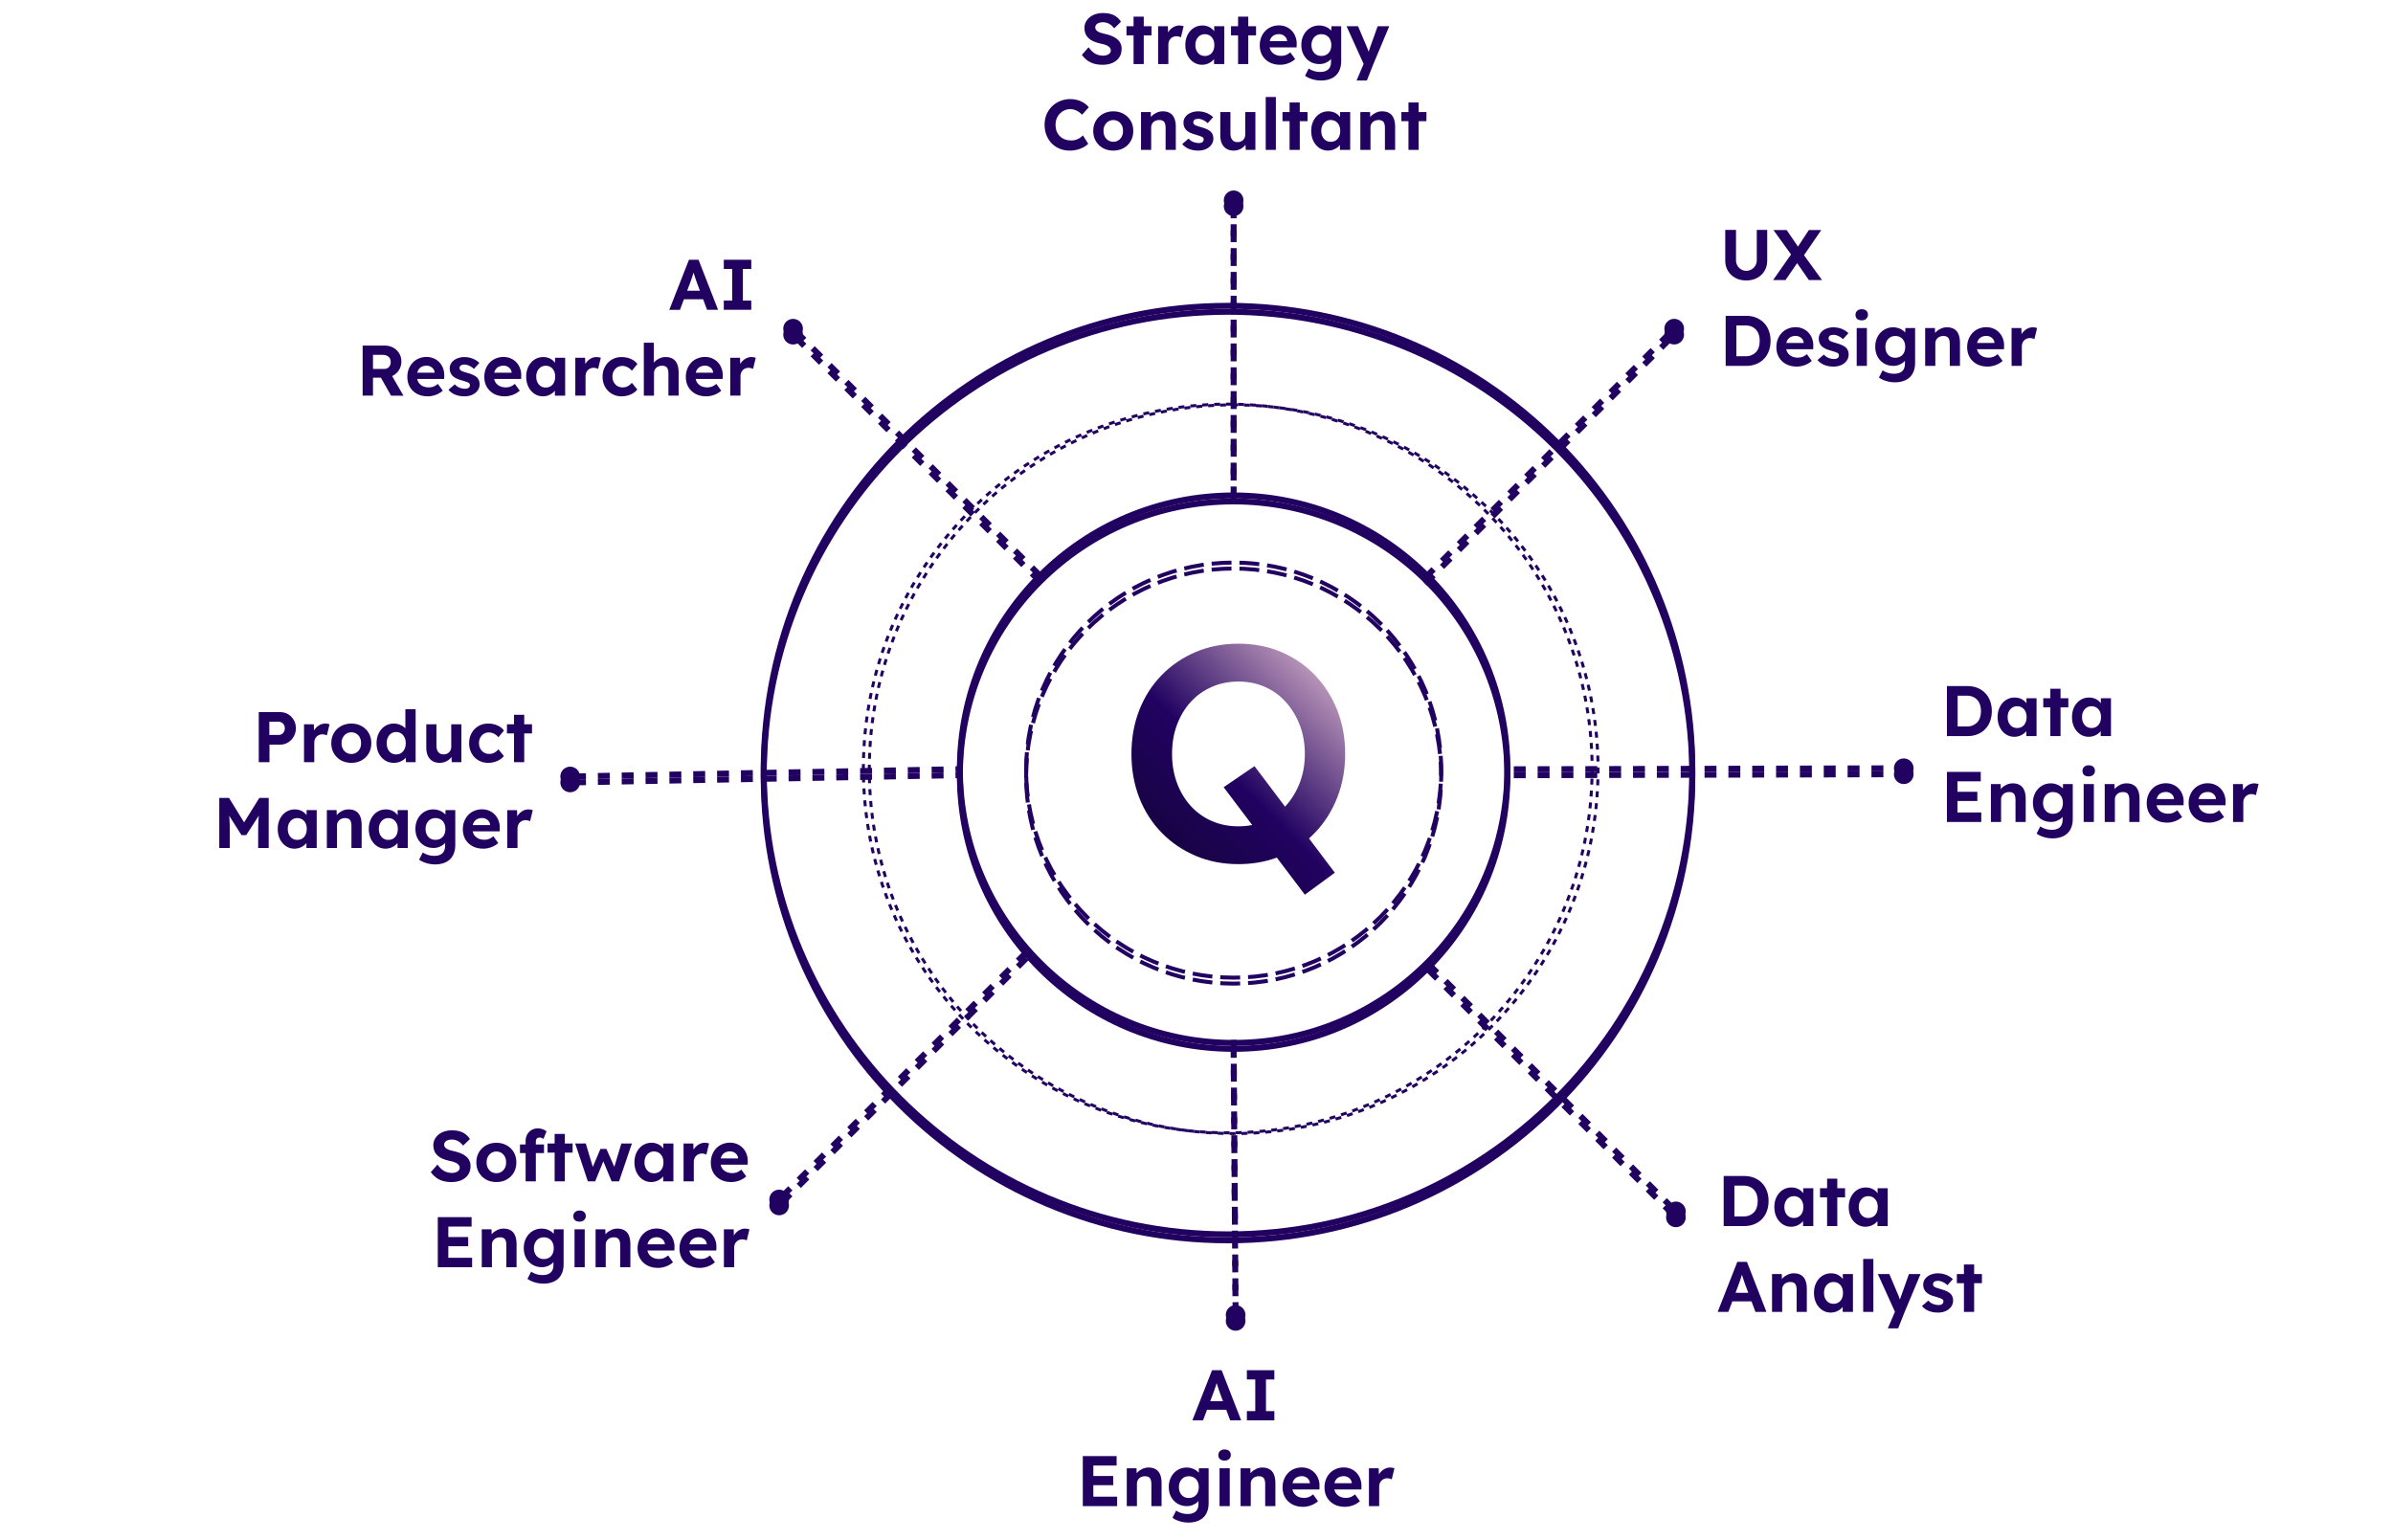 <svg version="1.1" viewBox="0.0 0.0 802.874 516.793" fill="none" stroke="none" stroke-linecap="square" stroke-miterlimit="10" xmlns:xlink="http://www.w3.org/1999/xlink" xmlns="http://www.w3.org/2000/svg"><clipPath id="p.0"><path d="m0 0l802.874 0l0 516.793l-802.874 0l0 -516.793z" clip-rule="nonzero"/></clipPath><g clip-path="url(#p.0)"><path fill="#000000" fill-opacity="0.0" d="m0 0l802.874 0l0 516.793l-802.874 0z" fill-rule="evenodd"/><g filter="url(#shadowFilter-p.1)"><use xlink:href="#p.1" transform="matrix(1.0 0.0 0.0 1.0 0.0 2.0)"/></g><defs><filter id="shadowFilter-p.1" filterUnits="userSpaceOnUse"><feGaussianBlur in="SourceAlpha" stdDeviation="2.0" result="blur"/><feComponentTransfer in="blur" color-interpolation-filters="sRGB"><feFuncR type="linear" slope="0" intercept="1.0"/><feFuncG type="linear" slope="0" intercept="1.0"/><feFuncB type="linear" slope="0" intercept="1.0"/><feFuncA type="linear" slope="0.5" intercept="0"/></feComponentTransfer></filter></defs><g id="p.1"><path fill="#000000" fill-opacity="0.0" d="m256.233 258.394l0 0c0 -86.035 69.745 -155.78 155.78 -155.78l0 0c41.315 0 80.938 16.412 110.153 45.627c29.214 29.214 45.627 68.837 45.627 110.153l0 0c0 86.035 -69.745 155.78 -155.78 155.78l0 0c-86.035 0 -155.78 -69.745 -155.78 -155.78z" fill-rule="evenodd"/><path stroke="#210261" stroke-width="2.0" stroke-miterlimit="800.0" stroke-linecap="butt" d="m256.233 258.394l0 0c0 -86.035 69.745 -155.78 155.78 -155.78l0 0c41.315 0 80.938 16.412 110.153 45.627c29.214 29.214 45.627 68.837 45.627 110.153l0 0c0 86.035 -69.745 155.78 -155.78 155.78l0 0c-86.035 0 -155.78 -69.745 -155.78 -155.78z" fill-rule="evenodd"/></g><g filter="url(#shadowFilter-p.2)"><use xlink:href="#p.2" transform="matrix(1.0 0.0 0.0 1.0 -1.985 -0.244)"/></g><defs><filter id="shadowFilter-p.2" filterUnits="userSpaceOnUse"><feGaussianBlur in="SourceAlpha" stdDeviation="22.5" result="blur"/><feComponentTransfer in="blur" color-interpolation-filters="sRGB"><feFuncR type="linear" slope="0" intercept="1.0"/><feFuncG type="linear" slope="0" intercept="1.0"/><feFuncB type="linear" slope="0" intercept="1.0"/><feFuncA type="linear" slope="0.17" intercept="0"/></feComponentTransfer></filter></defs><g id="p.2"><path fill="#000000" fill-opacity="0.0" d="m291.653 258.102l0 0c0 -67.518 54.734 -122.252 122.252 -122.252l0 0c32.423 0 63.518 12.88 86.445 35.807c22.927 22.927 35.807 54.022 35.807 86.445l0 0c0 67.518 -54.734 122.252 -122.252 122.252l0 0c-67.518 0 -122.252 -54.734 -122.252 -122.252z" fill-rule="evenodd"/><path stroke="#210261" stroke-width="1.0" stroke-miterlimit="800.0" stroke-linecap="butt" stroke-dasharray="1.0,3.0" d="m291.653 258.102l0 0c0 -67.518 54.734 -122.252 122.252 -122.252l0 0c32.423 0 63.518 12.88 86.445 35.807c22.927 22.927 35.807 54.022 35.807 86.445l0 0c0 67.518 -54.734 122.252 -122.252 122.252l0 0c-67.518 0 -122.252 -54.734 -122.252 -122.252z" fill-rule="evenodd"/></g><g filter="url(#shadowFilter-p.3)"><use xlink:href="#p.3" transform="matrix(1.0 0.0 0.0 1.0 0.0 2.0)"/></g><defs><filter id="shadowFilter-p.3" filterUnits="userSpaceOnUse"><feGaussianBlur in="SourceAlpha" stdDeviation="2.0" result="blur"/><feComponentTransfer in="blur" color-interpolation-filters="sRGB"><feFuncR type="linear" slope="0" intercept="1.0"/><feFuncG type="linear" slope="0" intercept="1.0"/><feFuncB type="linear" slope="0" intercept="1.0"/><feFuncA type="linear" slope="0.5" intercept="0"/></feComponentTransfer></filter></defs><g id="p.3"><path fill="#000000" fill-opacity="0.0" d="m322.05 258.086l0 0c0 -50.723 41.119 -91.843 91.843 -91.843l0 0c24.358 0 47.719 9.676 64.942 26.9c17.224 17.224 26.9 40.584 26.9 64.942l0 0c0 50.723 -41.119 91.843 -91.843 91.843l0 0c-50.723 0 -91.843 -41.119 -91.843 -91.843z" fill-rule="evenodd"/><path stroke="#210261" stroke-width="2.0" stroke-miterlimit="800.0" stroke-linecap="butt" d="m322.05 258.086l0 0c0 -50.723 41.119 -91.843 91.843 -91.843l0 0c24.358 0 47.719 9.676 64.942 26.9c17.224 17.224 26.9 40.584 26.9 64.942l0 0c0 50.723 -41.119 91.843 -91.843 91.843l0 0c-50.723 0 -91.843 -41.119 -91.843 -91.843z" fill-rule="evenodd"/></g><g filter="url(#shadowFilter-p.4)"><use xlink:href="#p.4" transform="matrix(1.0 0.0 0.0 1.0 0.0 2.0)"/></g><defs><filter id="shadowFilter-p.4" filterUnits="userSpaceOnUse"><feGaussianBlur in="SourceAlpha" stdDeviation="2.0" result="blur"/><feComponentTransfer in="blur" color-interpolation-filters="sRGB"><feFuncR type="linear" slope="0" intercept="1.0"/><feFuncG type="linear" slope="0" intercept="1.0"/><feFuncB type="linear" slope="0" intercept="1.0"/><feFuncA type="linear" slope="0.5" intercept="0"/></feComponentTransfer></filter></defs><g id="p.4"><path fill="#000000" fill-opacity="0.0" d="m344.271 258.403l0 0c0 -38.46 31.178 -69.638 69.638 -69.638l0 0c18.469 0 36.182 7.337 49.241 20.396c13.06 13.06 20.396 30.772 20.396 49.241l0 0c0 38.46 -31.178 69.638 -69.638 69.638l0 0c-38.46 0 -69.638 -31.178 -69.638 -69.638z" fill-rule="evenodd"/><path stroke="#210261" stroke-width="1.333" stroke-miterlimit="800.0" stroke-linecap="butt" stroke-dasharray="5.333,4.0" d="m344.271 258.403l0 0c0 -38.46 31.178 -69.638 69.638 -69.638l0 0c18.469 0 36.182 7.337 49.241 20.396c13.06 13.06 20.396 30.772 20.396 49.241l0 0c0 38.46 -31.178 69.638 -69.638 69.638l0 0c-38.46 0 -69.638 -31.178 -69.638 -69.638z" fill-rule="evenodd"/></g><g filter="url(#shadowFilter-p.5)"><use xlink:href="#p.5" transform="matrix(1.0 0.0 0.0 1.0 0.0 2.0)"/></g><defs><filter id="shadowFilter-p.5" filterUnits="userSpaceOnUse"><feGaussianBlur in="SourceAlpha" stdDeviation="14.5" result="blur"/><feComponentTransfer in="blur" color-interpolation-filters="sRGB"><feFuncR type="linear" slope="0" intercept="1.0"/><feFuncG type="linear" slope="0" intercept="1.0"/><feFuncB type="linear" slope="0" intercept="1.0"/><feFuncA type="linear" slope="0.17" intercept="0"/></feComponentTransfer></filter></defs><g id="p.5"><path fill="#000000" fill-opacity="0.0" d="m478.848 193.146l85.197 -85.197" fill-rule="evenodd"/><path stroke="#210261" stroke-width="2.0" stroke-miterlimit="8.0" stroke-linecap="butt" stroke-dasharray="2.0,6.0" d="m478.848 193.146l81.237 -81.237" fill-rule="evenodd"/><path fill="#210261" stroke="#210261" stroke-width="2.0" stroke-linecap="butt" d="m563.337 108.656c0.898 0.898 0.898 2.354 0 3.253c-0.898 0.898 -2.354 0.898 -3.253 0c-0.898 -0.898 -0.898 -2.354 0 -3.253c0.898 -0.898 2.354 -0.898 3.253 7.6293945E-6z" fill-rule="nonzero"/></g><g filter="url(#shadowFilter-p.6)"><use xlink:href="#p.6" transform="matrix(1.0 0.0 0.0 1.0 0.0 2.0)"/></g><defs><filter id="shadowFilter-p.6" filterUnits="userSpaceOnUse"><feGaussianBlur in="SourceAlpha" stdDeviation="14.5" result="blur"/><feComponentTransfer in="blur" color-interpolation-filters="sRGB"><feFuncR type="linear" slope="0" intercept="1.0"/><feFuncG type="linear" slope="0" intercept="1.0"/><feFuncB type="linear" slope="0" intercept="1.0"/><feFuncA type="linear" slope="0.17" intercept="0"/></feComponentTransfer></filter></defs><g id="p.6"><path fill="#000000" fill-opacity="0.0" d="m263.755 107.957l85.197 85.197" fill-rule="evenodd"/><path stroke="#210261" stroke-width="2.0" stroke-miterlimit="8.0" stroke-linecap="butt" stroke-dasharray="2.0,6.0" d="m267.714 111.917l81.237 81.237" fill-rule="evenodd"/><path fill="#210261" stroke="#210261" stroke-width="2.0" stroke-linecap="butt" d="m264.462 108.664c0.898 -0.898 2.354 -0.898 3.253 0c0.898 0.898 0.898 2.354 0 3.253c-0.898 0.898 -2.354 0.898 -3.253 0c-0.898 -0.898 -0.898 -2.354 0 -3.253z" fill-rule="nonzero"/></g><g filter="url(#shadowFilter-p.7)"><use xlink:href="#p.7" transform="matrix(1.0 0.0 0.0 1.0 0.0 2.0)"/></g><defs><filter id="shadowFilter-p.7" filterUnits="userSpaceOnUse"><feGaussianBlur in="SourceAlpha" stdDeviation="14.5" result="blur"/><feComponentTransfer in="blur" color-interpolation-filters="sRGB"><feFuncR type="linear" slope="0" intercept="1.0"/><feFuncG type="linear" slope="0" intercept="1.0"/><feFuncB type="linear" slope="0" intercept="1.0"/><feFuncA type="linear" slope="0.17" intercept="0"/></feComponentTransfer></filter></defs><g id="p.7"><path fill="#000000" fill-opacity="0.0" d="m259.081 404.805l85.197 -85.197" fill-rule="evenodd"/><path stroke="#210261" stroke-width="2.0" stroke-miterlimit="8.0" stroke-linecap="butt" stroke-dasharray="2.0,6.0" d="m263.041 400.845l81.237 -81.237" fill-rule="evenodd"/><path fill="#210261" stroke="#210261" stroke-width="2.0" stroke-linecap="butt" d="m259.788 404.098c-0.898 -0.898 -0.898 -2.354 0 -3.253c0.898 -0.898 2.354 -0.898 3.253 0c0.898 0.898 0.898 2.354 0 3.253c-0.898 0.898 -2.354 0.898 -3.253 0z" fill-rule="nonzero"/></g><g filter="url(#shadowFilter-p.8)"><use xlink:href="#p.8" transform="matrix(1.0 0.0 0.0 1.0 0.0 2.0)"/></g><defs><filter id="shadowFilter-p.8" filterUnits="userSpaceOnUse"><feGaussianBlur in="SourceAlpha" stdDeviation="14.5" result="blur"/><feComponentTransfer in="blur" color-interpolation-filters="sRGB"><feFuncR type="linear" slope="0" intercept="1.0"/><feFuncG type="linear" slope="0" intercept="1.0"/><feFuncB type="linear" slope="0" intercept="1.0"/><feFuncA type="linear" slope="0.17" intercept="0"/></feComponentTransfer></filter></defs><g id="p.8"><path fill="#000000" fill-opacity="0.0" d="m564.612 408.804l-85.197 -85.197" fill-rule="evenodd"/><path stroke="#210261" stroke-width="2.0" stroke-miterlimit="8.0" stroke-linecap="butt" stroke-dasharray="2.0,6.0" d="m560.652 404.844l-81.237 -81.237" fill-rule="evenodd"/><path fill="#210261" stroke="#210261" stroke-width="2.0" stroke-linecap="butt" d="m563.905 408.097c-0.898 0.898 -2.354 0.898 -3.253 0c-0.898 -0.898 -0.898 -2.354 0 -3.253c0.898 -0.898 2.354 -0.898 3.253 0c0.898 0.898 0.898 2.354 0 3.253z" fill-rule="nonzero"/></g><path fill="#000000" fill-opacity="0.0" d="m567.793 61.929l234.929 0l0 73.827l-234.929 0z" fill-rule="evenodd"/><path fill="#210261" d="m585.886 94.11q-2.031 0 -3.641 -0.844q-1.594 -0.859 -2.5 -2.359q-0.906 -1.5 -0.906 -3.391l0 -10.375l3.609 0l0 10.156q0 1.016 0.453 1.812q0.469 0.797 1.25 1.281q0.781 0.484 1.734 0.484q0.984 0 1.781 -0.484q0.812 -0.484 1.281 -1.281q0.469 -0.797 0.469 -1.812l0 -10.156l3.5 0l0 10.375q0 1.891 -0.906 3.391q-0.891 1.5 -2.5 2.359q-1.609 0.844 -3.625 0.844zm21.006 -0.141l-5.219 -7.531l-6.672 -9.266l4.422 0l5.094 7.438l6.781 9.359l-4.406 0zm-12.0 0l6.406 -9.141l2.734 1.891l-4.969 7.25l-4.172 0zm10.0 -7.797l-2.703 -1.828l4.703 -7.172l4.172 0l-6.172 9.0z" fill-rule="nonzero"/><path fill="#210261" d="m578.98 122.769l0 -16.797l6.891 0q1.844 0 3.344 0.609q1.5 0.609 2.594 1.734q1.094 1.109 1.656 2.656q0.578 1.531 0.578 3.391q0 1.859 -0.578 3.406q-0.562 1.547 -1.656 2.672q-1.078 1.109 -2.594 1.719q-1.5 0.609 -3.344 0.609l-6.891 0zm3.594 -2.609l-0.375 -0.625l3.547 0q1.078 0 1.938 -0.375q0.875 -0.375 1.484 -1.031q0.609 -0.656 0.922 -1.609q0.312 -0.969 0.312 -2.156q0 -1.172 -0.312 -2.109q-0.312 -0.953 -0.922 -1.625q-0.609 -0.672 -1.484 -1.047q-0.859 -0.375 -1.938 -0.375l-3.625 0l0.453 -0.578l0 11.531zm20.289 2.844q-2.078 0 -3.625 -0.828q-1.547 -0.844 -2.406 -2.312q-0.844 -1.469 -0.844 -3.359q0 -1.484 0.484 -2.703q0.484 -1.234 1.344 -2.125q0.859 -0.906 2.047 -1.391q1.188 -0.5 2.578 -0.5q1.297 0 2.406 0.484q1.109 0.469 1.906 1.328q0.812 0.859 1.234 2.031q0.438 1.156 0.391 2.5l-0.031 1.047l-10.188 0l-0.562 -2.094l7.953 0l-0.391 0.438l0 -0.531q-0.047 -0.641 -0.422 -1.156q-0.375 -0.516 -0.953 -0.812q-0.562 -0.312 -1.281 -0.312q-1.062 0 -1.797 0.422q-0.734 0.406 -1.125 1.203q-0.375 0.781 -0.375 1.906q0 1.156 0.484 2.0q0.5 0.828 1.391 1.297q0.906 0.469 2.141 0.469q0.828 0 1.516 -0.25q0.703 -0.266 1.5 -0.922l1.641 2.281q-0.703 0.625 -1.547 1.047q-0.828 0.422 -1.719 0.625q-0.891 0.219 -1.75 0.219zm12.298 0q-1.766 0 -3.156 -0.578q-1.375 -0.594 -2.219 -1.625l2.141 -1.828q0.719 0.797 1.625 1.156q0.922 0.344 1.828 0.344q0.359 0 0.656 -0.078q0.312 -0.094 0.516 -0.25q0.219 -0.156 0.328 -0.375q0.109 -0.234 0.109 -0.5q0 -0.531 -0.422 -0.812q-0.25 -0.156 -0.75 -0.328q-0.5 -0.188 -1.297 -0.406q-1.219 -0.312 -2.078 -0.719q-0.844 -0.422 -1.359 -0.953q-0.422 -0.5 -0.656 -1.094q-0.219 -0.594 -0.219 -1.312q0 -0.859 0.375 -1.562q0.391 -0.719 1.062 -1.219q0.688 -0.5 1.578 -0.766q0.891 -0.281 1.875 -0.281q0.984 0 1.922 0.234q0.938 0.234 1.734 0.688q0.812 0.438 1.406 1.047l-1.828 2.016q-0.422 -0.422 -0.969 -0.75q-0.547 -0.344 -1.125 -0.531q-0.562 -0.188 -1.016 -0.188q-0.422 0 -0.75 0.078q-0.312 0.062 -0.531 0.219q-0.219 0.156 -0.328 0.375q-0.109 0.219 -0.109 0.484q0 0.25 0.125 0.5q0.141 0.234 0.391 0.406q0.266 0.141 0.781 0.344q0.516 0.188 1.406 0.422q1.141 0.312 1.938 0.703q0.812 0.375 1.297 0.875q0.406 0.438 0.594 1.0q0.203 0.547 0.203 1.219q0 1.172 -0.672 2.094q-0.656 0.906 -1.812 1.438q-1.141 0.516 -2.594 0.516zm7.776 -0.234l0 -12.703l3.422 0l0 12.703l-3.422 0zm1.688 -15.281q-0.984 0 -1.547 -0.484q-0.547 -0.5 -0.547 -1.391q0 -0.812 0.562 -1.328q0.578 -0.531 1.531 -0.531q0.984 0 1.531 0.5q0.562 0.484 0.562 1.359q0 0.812 -0.578 1.344q-0.562 0.531 -1.516 0.531zm11.156 20.797q-1.516 0 -2.984 -0.453q-1.453 -0.438 -2.391 -1.156l1.234 -2.422q0.469 0.344 1.094 0.609q0.625 0.266 1.312 0.406q0.688 0.141 1.406 0.141q1.25 0 2.047 -0.391q0.812 -0.375 1.219 -1.141q0.406 -0.766 0.406 -1.922l0 -2.219l0.578 0.125q-0.156 0.797 -0.812 1.453q-0.656 0.656 -1.641 1.062q-0.969 0.391 -2.016 0.391q-1.75 0 -3.125 -0.812q-1.359 -0.812 -2.156 -2.25q-0.797 -1.453 -0.797 -3.344q0 -1.891 0.781 -3.359q0.781 -1.484 2.141 -2.328q1.359 -0.859 3.078 -0.859q0.719 0 1.375 0.172q0.672 0.156 1.234 0.453q0.562 0.297 1.0 0.672q0.453 0.375 0.734 0.812q0.297 0.422 0.359 0.859l-0.688 0.188l0.094 -2.906l3.266 0l0 11.75q0 1.547 -0.469 2.75q-0.453 1.203 -1.328 2.031q-0.875 0.828 -2.141 1.25q-1.25 0.438 -2.812 0.438zm0.094 -8.25q1.016 0 1.766 -0.453q0.766 -0.453 1.172 -1.266q0.406 -0.828 0.406 -1.938q0 -1.078 -0.406 -1.906q-0.406 -0.828 -1.172 -1.281q-0.75 -0.453 -1.766 -0.453q-0.984 0 -1.734 0.469q-0.734 0.469 -1.156 1.297q-0.422 0.828 -0.422 1.875q0 1.094 0.422 1.922q0.422 0.828 1.156 1.281q0.75 0.453 1.734 0.453zm10.037 2.734l0 -12.703l3.266 0l0.094 2.594l-0.672 0.297q0.266 -0.875 0.953 -1.578q0.688 -0.703 1.641 -1.125q0.953 -0.438 2.016 -0.438q1.438 0 2.406 0.578q0.984 0.562 1.469 1.734q0.5 1.156 0.5 2.859l0 7.781l-3.422 0l0 -7.516q0 -0.859 -0.234 -1.438q-0.234 -0.578 -0.734 -0.844q-0.484 -0.266 -1.203 -0.234q-0.578 0 -1.078 0.188q-0.484 0.172 -0.844 0.516q-0.344 0.328 -0.547 0.766q-0.203 0.422 -0.203 0.938l0 7.625l-1.672 0q-0.562 0 -1.0 0q-0.422 0 -0.734 0zm20.959 0.234q-2.078 0 -3.625 -0.828q-1.547 -0.844 -2.406 -2.312q-0.844 -1.469 -0.844 -3.359q0 -1.484 0.484 -2.703q0.484 -1.234 1.344 -2.125q0.859 -0.906 2.047 -1.391q1.188 -0.5 2.578 -0.5q1.297 0 2.406 0.484q1.109 0.469 1.906 1.328q0.812 0.859 1.234 2.031q0.438 1.156 0.391 2.5l-0.031 1.047l-10.188 0l-0.562 -2.094l7.953 0l-0.391 0.438l0 -0.531q-0.047 -0.641 -0.422 -1.156q-0.375 -0.516 -0.953 -0.812q-0.562 -0.312 -1.281 -0.312q-1.062 0 -1.797 0.422q-0.734 0.406 -1.125 1.203q-0.375 0.781 -0.375 1.906q0 1.156 0.484 2.0q0.5 0.828 1.391 1.297q0.906 0.469 2.141 0.469q0.828 0 1.516 -0.25q0.703 -0.266 1.5 -0.922l1.641 2.281q-0.703 0.625 -1.547 1.047q-0.828 0.422 -1.719 0.625q-0.891 0.219 -1.75 0.219zm8.033 -0.234l0 -12.703l3.281 0l0.125 4.094l-0.578 -0.844q0.297 -0.984 0.938 -1.781q0.656 -0.812 1.531 -1.266q0.875 -0.453 1.828 -0.453q0.406 0 0.797 0.078q0.391 0.062 0.641 0.156l-0.906 3.75q-0.266 -0.156 -0.688 -0.266q-0.422 -0.109 -0.844 -0.109q-0.578 0 -1.078 0.219q-0.484 0.203 -0.844 0.578q-0.359 0.359 -0.562 0.875q-0.203 0.5 -0.203 1.094l0 6.578l-3.438 0z" fill-rule="nonzero"/><path fill="#000000" fill-opacity="0.0" d="m-25.976 71.913l288.787 0l0 69.858l-288.787 0z" fill-rule="evenodd"/><path fill="#210261" d="m224.559 103.953l6.594 -16.797l3.219 0l6.547 16.797l-3.688 0l-3.391 -9.047q-0.141 -0.391 -0.344 -0.984q-0.203 -0.594 -0.422 -1.266q-0.219 -0.672 -0.406 -1.281q-0.188 -0.625 -0.297 -1.031l0.656 0q-0.141 0.531 -0.328 1.125q-0.172 0.578 -0.375 1.188q-0.188 0.609 -0.406 1.188q-0.219 0.578 -0.406 1.141l-3.375 8.969l-3.578 0zm3.062 -3.531l1.188 -2.875l7.703 0l1.188 2.875l-10.078 0zm15.22 3.531l0 -3.094l2.812 0l0 -10.609l-2.812 0l0 -3.094l9.219 0l0 3.094l-2.812 0l0 10.609l2.812 0l0 3.094l-9.219 0z" fill-rule="nonzero"/><path fill="#210261" d="m121.671 132.753l0 -16.797l7.438 0q1.562 0 2.828 0.703q1.281 0.703 2.0 1.906q0.734 1.203 0.734 2.734q0 1.516 -0.734 2.75q-0.719 1.234 -2.0 1.953q-1.266 0.719 -2.828 0.719l-3.969 0l0 6.031l-3.469 0zm9.531 0l-4.281 -7.578l3.703 -0.609l4.75 8.219l-4.172 -0.031zm-6.062 -8.953l3.797 0q0.656 0 1.141 -0.297q0.5 -0.297 0.75 -0.828q0.266 -0.547 0.266 -1.219q0 -0.734 -0.312 -1.25q-0.312 -0.531 -0.906 -0.828q-0.594 -0.312 -1.391 -0.312l-3.344 0l0 4.734zm18.398 9.188q-2.078 0 -3.625 -0.828q-1.547 -0.844 -2.406 -2.312q-0.844 -1.469 -0.844 -3.359q0 -1.484 0.484 -2.703q0.484 -1.234 1.344 -2.125q0.859 -0.906 2.047 -1.391q1.188 -0.5 2.578 -0.5q1.297 0 2.406 0.484q1.109 0.469 1.906 1.328q0.812 0.859 1.234 2.031q0.438 1.156 0.391 2.5l-0.031 1.047l-10.188 0l-0.562 -2.094l7.953 0l-0.391 0.438l0 -0.531q-0.047 -0.641 -0.422 -1.156q-0.375 -0.516 -0.953 -0.812q-0.562 -0.312 -1.281 -0.312q-1.062 0 -1.797 0.422q-0.734 0.406 -1.125 1.203q-0.375 0.781 -0.375 1.906q0 1.156 0.484 2.0q0.5 0.828 1.391 1.297q0.906 0.469 2.141 0.469q0.828 0 1.516 -0.25q0.703 -0.266 1.5 -0.922l1.641 2.281q-0.703 0.625 -1.547 1.047q-0.828 0.422 -1.719 0.625q-0.891 0.219 -1.75 0.219zm12.298 0q-1.766 0 -3.156 -0.578q-1.375 -0.594 -2.219 -1.625l2.141 -1.828q0.719 0.797 1.625 1.156q0.922 0.344 1.828 0.344q0.359 0 0.656 -0.078q0.312 -0.094 0.516 -0.25q0.219 -0.156 0.328 -0.375q0.109 -0.234 0.109 -0.5q0 -0.531 -0.422 -0.812q-0.25 -0.156 -0.75 -0.328q-0.5 -0.188 -1.297 -0.406q-1.219 -0.312 -2.078 -0.719q-0.844 -0.422 -1.359 -0.953q-0.422 -0.5 -0.656 -1.094q-0.219 -0.594 -0.219 -1.312q0 -0.859 0.375 -1.562q0.391 -0.719 1.062 -1.219q0.688 -0.5 1.578 -0.766q0.891 -0.281 1.875 -0.281q0.984 0 1.922 0.234q0.938 0.234 1.734 0.688q0.812 0.438 1.406 1.047l-1.828 2.016q-0.422 -0.422 -0.969 -0.75q-0.547 -0.344 -1.125 -0.531q-0.562 -0.188 -1.016 -0.188q-0.422 0 -0.75 0.078q-0.312 0.062 -0.531 0.219q-0.219 0.156 -0.328 0.375q-0.109 0.219 -0.109 0.484q0 0.25 0.125 0.5q0.141 0.234 0.391 0.406q0.266 0.141 0.781 0.344q0.516 0.188 1.406 0.422q1.141 0.312 1.938 0.703q0.812 0.375 1.297 0.875q0.406 0.438 0.594 1.0q0.203 0.547 0.203 1.219q0 1.172 -0.672 2.094q-0.656 0.906 -1.812 1.438q-1.141 0.516 -2.594 0.516zm13.526 0q-2.078 0 -3.625 -0.828q-1.547 -0.844 -2.406 -2.312q-0.844 -1.469 -0.844 -3.359q0 -1.484 0.484 -2.703q0.484 -1.234 1.344 -2.125q0.859 -0.906 2.047 -1.391q1.188 -0.5 2.578 -0.5q1.297 0 2.406 0.484q1.109 0.469 1.906 1.328q0.812 0.859 1.234 2.031q0.438 1.156 0.391 2.5l-0.031 1.047l-10.188 0l-0.562 -2.094l7.953 0l-0.391 0.438l0 -0.531q-0.047 -0.641 -0.422 -1.156q-0.375 -0.516 -0.953 -0.812q-0.562 -0.312 -1.281 -0.312q-1.062 0 -1.797 0.422q-0.734 0.406 -1.125 1.203q-0.375 0.781 -0.375 1.906q0 1.156 0.484 2.0q0.5 0.828 1.391 1.297q0.906 0.469 2.141 0.469q0.828 0 1.516 -0.25q0.703 -0.266 1.5 -0.922l1.641 2.281q-0.703 0.625 -1.547 1.047q-0.828 0.422 -1.719 0.625q-0.891 0.219 -1.75 0.219zm12.783 0q-1.578 0 -2.859 -0.859q-1.266 -0.859 -2.016 -2.344q-0.734 -1.5 -0.734 -3.422q0 -1.906 0.75 -3.391q0.766 -1.5 2.047 -2.328q1.297 -0.844 2.953 -0.844q0.938 0 1.719 0.281q0.781 0.266 1.359 0.75q0.594 0.469 1.0 1.094q0.422 0.625 0.578 1.344l-0.719 -0.109l0 -3.109l3.391 0l0 12.703l-3.438 0l0 -3.047l0.766 -0.078q-0.188 0.672 -0.625 1.281q-0.422 0.594 -1.062 1.062q-0.641 0.469 -1.438 0.75q-0.781 0.266 -1.672 0.266zm0.938 -2.953q0.969 0 1.688 -0.453q0.719 -0.453 1.109 -1.281q0.391 -0.828 0.391 -1.938q0 -1.078 -0.391 -1.891q-0.391 -0.812 -1.109 -1.281q-0.719 -0.469 -1.688 -0.469q-0.938 0 -1.641 0.469q-0.703 0.469 -1.125 1.281q-0.406 0.812 -0.406 1.891q0 1.109 0.406 1.938q0.422 0.828 1.125 1.281q0.703 0.453 1.641 0.453zm9.936 2.719l0 -12.703l3.281 0l0.125 4.094l-0.578 -0.844q0.297 -0.984 0.938 -1.781q0.656 -0.812 1.531 -1.266q0.875 -0.453 1.828 -0.453q0.406 0 0.797 0.078q0.391 0.062 0.641 0.156l-0.906 3.75q-0.266 -0.156 -0.688 -0.266q-0.422 -0.109 -0.844 -0.109q-0.578 0 -1.078 0.219q-0.484 0.203 -0.844 0.578q-0.359 0.359 -0.562 0.875q-0.203 0.5 -0.203 1.094l0 6.578l-3.438 0zm15.5 0.234q-1.812 0 -3.266 -0.859q-1.438 -0.859 -2.266 -2.344q-0.828 -1.5 -0.828 -3.391q0 -1.891 0.828 -3.375q0.828 -1.5 2.266 -2.359q1.453 -0.859 3.266 -0.859q1.703 0 3.125 0.625q1.422 0.609 2.203 1.719l-1.859 2.25q-0.344 -0.453 -0.844 -0.812q-0.5 -0.375 -1.094 -0.594q-0.594 -0.219 -1.219 -0.219q-0.984 0 -1.734 0.469q-0.75 0.469 -1.188 1.281q-0.438 0.812 -0.438 1.875q0 1.0 0.438 1.828q0.453 0.812 1.219 1.297q0.766 0.469 1.734 0.469q0.625 0 1.172 -0.156q0.547 -0.172 1.031 -0.531q0.5 -0.359 0.922 -0.859l1.844 2.25q-0.797 1.031 -2.25 1.672q-1.453 0.625 -3.062 0.625zm7.492 -0.234l0 -17.766l3.359 0l0 7.656l-0.672 0.297q0.266 -0.875 0.953 -1.578q0.688 -0.703 1.641 -1.125q0.953 -0.438 2.016 -0.438q1.438 0 2.406 0.578q0.984 0.562 1.469 1.734q0.5 1.156 0.5 2.859l0 7.781l-3.422 0l0 -7.516q0 -0.859 -0.234 -1.438q-0.234 -0.578 -0.734 -0.844q-0.484 -0.266 -1.203 -0.234q-0.578 0 -1.078 0.188q-0.484 0.172 -0.844 0.516q-0.344 0.328 -0.547 0.766q-0.203 0.422 -0.203 0.938l0 7.625l-1.672 0q-0.562 0 -1.0 0q-0.422 0 -0.734 0zm20.959 0.234q-2.078 0 -3.625 -0.828q-1.547 -0.844 -2.406 -2.312q-0.844 -1.469 -0.844 -3.359q0 -1.484 0.484 -2.703q0.484 -1.234 1.344 -2.125q0.859 -0.906 2.047 -1.391q1.188 -0.5 2.578 -0.5q1.297 0 2.406 0.484q1.109 0.469 1.906 1.328q0.812 0.859 1.234 2.031q0.438 1.156 0.391 2.5l-0.031 1.047l-10.188 0l-0.562 -2.094l7.953 0l-0.391 0.438l0 -0.531q-0.047 -0.641 -0.422 -1.156q-0.375 -0.516 -0.953 -0.812q-0.562 -0.312 -1.281 -0.312q-1.062 0 -1.797 0.422q-0.734 0.406 -1.125 1.203q-0.375 0.781 -0.375 1.906q0 1.156 0.484 2.0q0.5 0.828 1.391 1.297q0.906 0.469 2.141 0.469q0.828 0 1.516 -0.25q0.703 -0.266 1.5 -0.922l1.641 2.281q-0.703 0.625 -1.547 1.047q-0.828 0.422 -1.719 0.625q-0.891 0.219 -1.75 0.219zm8.033 -0.234l0 -12.703l3.281 0l0.125 4.094l-0.578 -0.844q0.297 -0.984 0.938 -1.781q0.656 -0.812 1.531 -1.266q0.875 -0.453 1.828 -0.453q0.406 0 0.797 0.078q0.391 0.062 0.641 0.156l-0.906 3.75q-0.266 -0.156 -0.688 -0.266q-0.422 -0.109 -0.844 -0.109q-0.578 0 -1.078 0.219q-0.484 0.203 -0.844 0.578q-0.359 0.359 -0.562 0.875q-0.203 0.5 -0.203 1.094l0 6.578l-3.438 0z" fill-rule="nonzero"/><path fill="#000000" fill-opacity="0.0" d="m-18.055 364.354l278.74 0l0 73.827l-278.74 0z" fill-rule="evenodd"/><path fill="#210261" d="m151.43 396.629q-1.547 0 -2.844 -0.375q-1.281 -0.391 -2.281 -1.125q-0.984 -0.75 -1.781 -1.812l2.25 -2.562q1.188 1.625 2.344 2.219q1.172 0.594 2.531 0.594q0.75 0 1.328 -0.219q0.594 -0.219 0.922 -0.594q0.344 -0.375 0.344 -0.891q0 -0.391 -0.172 -0.703q-0.156 -0.328 -0.469 -0.578q-0.312 -0.266 -0.75 -0.469q-0.438 -0.203 -0.969 -0.359q-0.516 -0.156 -1.141 -0.25q-1.344 -0.312 -2.359 -0.75q-1.0 -0.453 -1.672 -1.109q-0.672 -0.656 -1.0 -1.5q-0.328 -0.844 -0.328 -1.891q0 -1.078 0.484 -2.0q0.484 -0.938 1.328 -1.609q0.859 -0.672 1.969 -1.031q1.125 -0.359 2.375 -0.359q1.531 0 2.672 0.344q1.156 0.328 2.0 1.0q0.859 0.656 1.438 1.594l-2.281 2.203q-0.5 -0.672 -1.094 -1.125q-0.578 -0.453 -1.266 -0.688q-0.688 -0.234 -1.406 -0.234q-0.781 0 -1.359 0.219q-0.578 0.203 -0.906 0.594q-0.328 0.391 -0.328 0.922q0 0.438 0.219 0.781q0.219 0.328 0.625 0.578q0.406 0.25 0.984 0.453q0.578 0.188 1.266 0.328q1.328 0.266 2.375 0.703q1.062 0.422 1.812 1.031q0.766 0.609 1.172 1.438q0.406 0.828 0.406 1.859q0 1.703 -0.812 2.906q-0.812 1.203 -2.266 1.844q-1.438 0.625 -3.359 0.625zm15.128 0q-1.953 0 -3.484 -0.844q-1.516 -0.859 -2.391 -2.344q-0.875 -1.484 -0.875 -3.406q0 -1.922 0.875 -3.406q0.875 -1.484 2.391 -2.328q1.531 -0.859 3.484 -0.859q1.922 0 3.438 0.859q1.531 0.844 2.391 2.328q0.859 1.484 0.859 3.406q0 1.922 -0.859 3.406q-0.859 1.484 -2.391 2.344q-1.516 0.844 -3.438 0.844zm0 -2.969q0.938 0 1.672 -0.469q0.75 -0.469 1.172 -1.297q0.422 -0.828 0.391 -1.859q0.031 -1.062 -0.391 -1.891q-0.422 -0.828 -1.172 -1.297q-0.734 -0.469 -1.672 -0.469q-0.969 0 -1.719 0.484q-0.734 0.484 -1.172 1.297q-0.422 0.812 -0.406 1.875q-0.016 1.031 0.406 1.859q0.438 0.828 1.172 1.297q0.75 0.469 1.719 0.469zm9.79 2.734l0 -13.578q0 -1.188 0.531 -2.141q0.531 -0.969 1.453 -1.516q0.922 -0.547 2.172 -0.547q0.844 0 1.578 0.281q0.75 0.266 1.281 0.719l-1.016 2.531q-0.312 -0.203 -0.641 -0.328q-0.312 -0.141 -0.578 -0.141q-0.453 0 -0.766 0.156q-0.297 0.156 -0.438 0.469q-0.141 0.297 -0.141 0.75l0 13.344l-1.703 0q-0.562 0 -1.0 0q-0.422 0 -0.734 0zm-1.891 -9.5l0 -2.891l8.062 0l0 2.891l-8.062 0zm11.629 9.5l0 -15.906l3.422 0l0 15.906l-3.422 0zm-2.375 -9.641l0 -3.062l8.406 0l0 3.062l-8.406 0zm13.518 9.641l-4.25 -12.703l3.547 -0.016l2.594 8.656l-0.531 -0.062l2.859 -6.75l2.016 0l2.984 6.766l-0.578 0.047l2.594 -8.641l3.547 0l-4.312 12.703l-2.484 0l-3.0 -7.219l0.391 0.047l-2.922 7.172l-2.453 0zm21.236 0.234q-1.578 0 -2.859 -0.859q-1.266 -0.859 -2.016 -2.344q-0.734 -1.5 -0.734 -3.422q0 -1.906 0.75 -3.391q0.766 -1.5 2.047 -2.328q1.297 -0.844 2.953 -0.844q0.938 0 1.719 0.281q0.781 0.266 1.359 0.75q0.594 0.469 1.0 1.094q0.422 0.625 0.578 1.344l-0.719 -0.109l0 -3.109l3.391 0l0 12.703l-3.438 0l0 -3.047l0.766 -0.078q-0.188 0.672 -0.625 1.281q-0.422 0.594 -1.062 1.062q-0.641 0.469 -1.438 0.75q-0.781 0.266 -1.672 0.266zm0.938 -2.953q0.969 0 1.688 -0.453q0.719 -0.453 1.109 -1.281q0.391 -0.828 0.391 -1.938q0 -1.078 -0.391 -1.891q-0.391 -0.812 -1.109 -1.281q-0.719 -0.469 -1.688 -0.469q-0.938 0 -1.641 0.469q-0.703 0.469 -1.125 1.281q-0.406 0.812 -0.406 1.891q0 1.109 0.406 1.938q0.422 0.828 1.125 1.281q0.703 0.453 1.641 0.453zm9.936 2.719l0 -12.703l3.281 0l0.125 4.094l-0.578 -0.844q0.297 -0.984 0.938 -1.781q0.656 -0.812 1.531 -1.266q0.875 -0.453 1.828 -0.453q0.406 0 0.797 0.078q0.391 0.062 0.641 0.156l-0.906 3.75q-0.266 -0.156 -0.688 -0.266q-0.422 -0.109 -0.844 -0.109q-0.578 0 -1.078 0.219q-0.484 0.203 -0.844 0.578q-0.359 0.359 -0.562 0.875q-0.203 0.5 -0.203 1.094l0 6.578l-3.438 0zm16.015 0.234q-2.078 0 -3.625 -0.828q-1.547 -0.844 -2.406 -2.312q-0.844 -1.469 -0.844 -3.359q0 -1.484 0.484 -2.703q0.484 -1.234 1.344 -2.125q0.859 -0.906 2.047 -1.391q1.188 -0.5 2.578 -0.5q1.297 0 2.406 0.484q1.109 0.469 1.906 1.328q0.812 0.859 1.234 2.031q0.438 1.156 0.391 2.5l-0.031 1.047l-10.188 0l-0.562 -2.094l7.953 0l-0.391 0.438l0 -0.531q-0.047 -0.641 -0.422 -1.156q-0.375 -0.516 -0.953 -0.812q-0.562 -0.312 -1.281 -0.312q-1.062 0 -1.797 0.422q-0.734 0.406 -1.125 1.203q-0.375 0.781 -0.375 1.906q0 1.156 0.484 2.0q0.5 0.828 1.391 1.297q0.906 0.469 2.141 0.469q0.828 0 1.516 -0.25q0.703 -0.266 1.5 -0.922l1.641 2.281q-0.703 0.625 -1.547 1.047q-0.828 0.422 -1.719 0.625q-0.891 0.219 -1.75 0.219z" fill-rule="nonzero"/><path fill="#210261" d="m146.881 425.194l0 -16.797l11.344 0l0 3.172l-7.812 0l0 10.453l7.984 0l0 3.172l-11.516 0zm1.672 -7.031l0 -3.078l8.531 0l0 3.078l-8.531 0zm13.084 7.031l0 -12.703l3.266 0l0.094 2.594l-0.672 0.297q0.266 -0.875 0.953 -1.578q0.688 -0.703 1.641 -1.125q0.953 -0.438 2.016 -0.438q1.438 0 2.406 0.578q0.984 0.562 1.469 1.734q0.5 1.156 0.5 2.859l0 7.781l-3.422 0l0 -7.516q0 -0.859 -0.234 -1.438q-0.234 -0.578 -0.734 -0.844q-0.484 -0.266 -1.203 -0.234q-0.578 0 -1.078 0.188q-0.484 0.172 -0.844 0.516q-0.344 0.328 -0.547 0.766q-0.203 0.422 -0.203 0.938l0 7.625l-1.672 0q-0.562 0 -1.0 0q-0.422 0 -0.734 0zm20.709 5.516q-1.516 0 -2.984 -0.453q-1.453 -0.438 -2.391 -1.156l1.234 -2.422q0.469 0.344 1.094 0.609q0.625 0.266 1.312 0.406q0.688 0.141 1.406 0.141q1.25 0 2.047 -0.391q0.812 -0.375 1.219 -1.141q0.406 -0.766 0.406 -1.922l0 -2.219l0.578 0.125q-0.156 0.797 -0.812 1.453q-0.656 0.656 -1.641 1.062q-0.969 0.391 -2.016 0.391q-1.75 0 -3.125 -0.812q-1.359 -0.812 -2.156 -2.25q-0.797 -1.453 -0.797 -3.344q0 -1.891 0.781 -3.359q0.781 -1.484 2.141 -2.328q1.359 -0.859 3.078 -0.859q0.719 0 1.375 0.172q0.672 0.156 1.234 0.453q0.562 0.297 1.0 0.672q0.453 0.375 0.734 0.812q0.297 0.422 0.359 0.859l-0.688 0.188l0.094 -2.906l3.266 0l0 11.75q0 1.547 -0.469 2.75q-0.453 1.203 -1.328 2.031q-0.875 0.828 -2.141 1.25q-1.25 0.438 -2.812 0.438zm0.094 -8.25q1.016 0 1.766 -0.453q0.766 -0.453 1.172 -1.266q0.406 -0.828 0.406 -1.938q0 -1.078 -0.406 -1.906q-0.406 -0.828 -1.172 -1.281q-0.75 -0.453 -1.766 -0.453q-0.984 0 -1.734 0.469q-0.734 0.469 -1.156 1.297q-0.422 0.828 -0.422 1.875q0 1.094 0.422 1.922q0.422 0.828 1.156 1.281q0.75 0.453 1.734 0.453zm10.318 2.734l0 -12.703l3.422 0l0 12.703l-3.422 0zm1.688 -15.281q-0.984 0 -1.547 -0.484q-0.547 -0.5 -0.547 -1.391q0 -0.812 0.562 -1.328q0.578 -0.531 1.531 -0.531q0.984 0 1.531 0.5q0.562 0.484 0.562 1.359q0 0.812 -0.578 1.344q-0.562 0.531 -1.516 0.531zm5.375 15.281l0 -12.703l3.266 0l0.094 2.594l-0.672 0.297q0.266 -0.875 0.953 -1.578q0.688 -0.703 1.641 -1.125q0.953 -0.438 2.016 -0.438q1.438 0 2.406 0.578q0.984 0.562 1.469 1.734q0.5 1.156 0.5 2.859l0 7.781l-3.422 0l0 -7.516q0 -0.859 -0.234 -1.438q-0.234 -0.578 -0.734 -0.844q-0.484 -0.266 -1.203 -0.234q-0.578 0 -1.078 0.188q-0.484 0.172 -0.844 0.516q-0.344 0.328 -0.547 0.766q-0.203 0.422 -0.203 0.938l0 7.625l-1.672 0q-0.562 0 -1.0 0q-0.422 0 -0.734 0zm20.959 0.234q-2.078 0 -3.625 -0.828q-1.547 -0.844 -2.406 -2.312q-0.844 -1.469 -0.844 -3.359q0 -1.484 0.484 -2.703q0.484 -1.234 1.344 -2.125q0.859 -0.906 2.047 -1.391q1.188 -0.5 2.578 -0.5q1.297 0 2.406 0.484q1.109 0.469 1.906 1.328q0.812 0.859 1.234 2.031q0.438 1.156 0.391 2.5l-0.031 1.047l-10.188 0l-0.562 -2.094l7.953 0l-0.391 0.438l0 -0.531q-0.047 -0.641 -0.422 -1.156q-0.375 -0.516 -0.953 -0.812q-0.562 -0.312 -1.281 -0.312q-1.062 0 -1.797 0.422q-0.734 0.406 -1.125 1.203q-0.375 0.781 -0.375 1.906q0 1.156 0.484 2.0q0.5 0.828 1.391 1.297q0.906 0.469 2.141 0.469q0.828 0 1.516 -0.25q0.703 -0.266 1.5 -0.922l1.641 2.281q-0.703 0.625 -1.547 1.047q-0.828 0.422 -1.719 0.625q-0.891 0.219 -1.75 0.219zm14.064 0q-2.078 0 -3.625 -0.828q-1.547 -0.844 -2.406 -2.312q-0.844 -1.469 -0.844 -3.359q0 -1.484 0.484 -2.703q0.484 -1.234 1.344 -2.125q0.859 -0.906 2.047 -1.391q1.188 -0.5 2.578 -0.5q1.297 0 2.406 0.484q1.109 0.469 1.906 1.328q0.812 0.859 1.234 2.031q0.438 1.156 0.391 2.5l-0.031 1.047l-10.188 0l-0.562 -2.094l7.953 0l-0.391 0.438l0 -0.531q-0.047 -0.641 -0.422 -1.156q-0.375 -0.516 -0.953 -0.812q-0.562 -0.312 -1.281 -0.312q-1.062 0 -1.797 0.422q-0.734 0.406 -1.125 1.203q-0.375 0.781 -0.375 1.906q0 1.156 0.484 2.0q0.5 0.828 1.391 1.297q0.906 0.469 2.141 0.469q0.828 0 1.516 -0.25q0.703 -0.266 1.5 -0.922l1.641 2.281q-0.703 0.625 -1.547 1.047q-0.828 0.422 -1.719 0.625q-0.891 0.219 -1.75 0.219zm8.033 -0.234l0 -12.703l3.281 0l0.125 4.094l-0.578 -0.844q0.297 -0.984 0.938 -1.781q0.656 -0.812 1.531 -1.266q0.875 -0.453 1.828 -0.453q0.406 0 0.797 0.078q0.391 0.062 0.641 0.156l-0.906 3.75q-0.266 -0.156 -0.688 -0.266q-0.422 -0.109 -0.844 -0.109q-0.578 0 -1.078 0.219q-0.484 0.203 -0.844 0.578q-0.359 0.359 -0.562 0.875q-0.203 0.5 -0.203 1.094l0 6.578l-3.438 0z" fill-rule="nonzero"/><path fill="#000000" fill-opacity="0.0" d="m567.126 379.352l268.346 0l0 78.929l-268.346 0z" fill-rule="evenodd"/><path fill="#210261" d="m578.313 411.392l0 -16.797l6.891 0q1.844 0 3.344 0.609q1.5 0.609 2.594 1.734q1.094 1.109 1.656 2.656q0.578 1.531 0.578 3.391q0 1.859 -0.578 3.406q-0.562 1.547 -1.656 2.672q-1.078 1.109 -2.594 1.719q-1.5 0.609 -3.344 0.609l-6.891 0zm3.594 -2.609l-0.375 -0.625l3.547 0q1.078 0 1.938 -0.375q0.875 -0.375 1.484 -1.031q0.609 -0.656 0.922 -1.609q0.312 -0.969 0.312 -2.156q0 -1.172 -0.312 -2.109q-0.312 -0.953 -0.922 -1.625q-0.609 -0.672 -1.484 -1.047q-0.859 -0.375 -1.938 -0.375l-3.625 0l0.453 -0.578l0 11.531zm19.008 2.844q-1.578 0 -2.859 -0.859q-1.266 -0.859 -2.016 -2.344q-0.734 -1.5 -0.734 -3.422q0 -1.906 0.75 -3.391q0.766 -1.5 2.047 -2.328q1.297 -0.844 2.953 -0.844q0.938 0 1.719 0.281q0.781 0.266 1.359 0.75q0.594 0.469 1.0 1.094q0.422 0.625 0.578 1.344l-0.719 -0.109l0 -3.109l3.391 0l0 12.703l-3.438 0l0 -3.047l0.766 -0.078q-0.188 0.672 -0.625 1.281q-0.422 0.594 -1.062 1.062q-0.641 0.469 -1.438 0.75q-0.781 0.266 -1.672 0.266zm0.938 -2.953q0.969 0 1.688 -0.453q0.719 -0.453 1.109 -1.281q0.391 -0.828 0.391 -1.938q0 -1.078 -0.391 -1.891q-0.391 -0.812 -1.109 -1.281q-0.719 -0.469 -1.688 -0.469q-0.938 0 -1.641 0.469q-0.703 0.469 -1.125 1.281q-0.406 0.812 -0.406 1.891q0 1.109 0.406 1.938q0.422 0.828 1.125 1.281q0.703 0.453 1.641 0.453zm11.155 2.719l0 -15.906l3.422 0l0 15.906l-3.422 0zm-2.375 -9.641l0 -3.062l8.406 0l0 3.062l-8.406 0zm15.242 9.875q-1.578 0 -2.859 -0.859q-1.266 -0.859 -2.016 -2.344q-0.734 -1.5 -0.734 -3.422q0 -1.906 0.75 -3.391q0.766 -1.5 2.047 -2.328q1.297 -0.844 2.953 -0.844q0.938 0 1.719 0.281q0.781 0.266 1.359 0.75q0.594 0.469 1.0 1.094q0.422 0.625 0.578 1.344l-0.719 -0.109l0 -3.109l3.391 0l0 12.703l-3.438 0l0 -3.047l0.766 -0.078q-0.188 0.672 -0.625 1.281q-0.422 0.594 -1.062 1.062q-0.641 0.469 -1.438 0.75q-0.781 0.266 -1.672 0.266zm0.938 -2.953q0.969 0 1.688 -0.453q0.719 -0.453 1.109 -1.281q0.391 -0.828 0.391 -1.938q0 -1.078 -0.391 -1.891q-0.391 -0.812 -1.109 -1.281q-0.719 -0.469 -1.688 -0.469q-0.938 0 -1.641 0.469q-0.703 0.469 -1.125 1.281q-0.406 0.812 -0.406 1.891q0 1.109 0.406 1.938q0.422 0.828 1.125 1.281q0.703 0.453 1.641 0.453z" fill-rule="nonzero"/><path fill="#210261" d="m576.298 440.192l6.594 -16.797l3.219 0l6.547 16.797l-3.688 0l-3.391 -9.047q-0.141 -0.391 -0.344 -0.984q-0.203 -0.594 -0.422 -1.266q-0.219 -0.672 -0.406 -1.281q-0.188 -0.625 -0.297 -1.031l0.656 0q-0.141 0.531 -0.328 1.125q-0.172 0.578 -0.375 1.188q-0.188 0.609 -0.406 1.188q-0.219 0.578 -0.406 1.141l-3.375 8.969l-3.578 0zm3.062 -3.531l1.188 -2.875l7.703 0l1.188 2.875l-10.078 0zm15.173 3.531l0 -12.703l3.266 0l0.094 2.594l-0.672 0.297q0.266 -0.875 0.953 -1.578q0.688 -0.703 1.641 -1.125q0.953 -0.438 2.016 -0.438q1.438 0 2.406 0.578q0.984 0.562 1.469 1.734q0.5 1.156 0.5 2.859l0 7.781l-3.422 0l0 -7.516q0 -0.859 -0.234 -1.438q-0.234 -0.578 -0.734 -0.844q-0.484 -0.266 -1.203 -0.234q-0.578 0 -1.078 0.188q-0.484 0.172 -0.844 0.516q-0.344 0.328 -0.547 0.766q-0.203 0.422 -0.203 0.938l0 7.625l-1.672 0q-0.562 0 -1.0 0q-0.422 0 -0.734 0zm19.678 0.234q-1.578 0 -2.859 -0.859q-1.266 -0.859 -2.016 -2.344q-0.734 -1.5 -0.734 -3.422q0 -1.906 0.75 -3.391q0.766 -1.5 2.047 -2.328q1.297 -0.844 2.953 -0.844q0.938 0 1.719 0.281q0.781 0.266 1.359 0.75q0.594 0.469 1.0 1.094q0.422 0.625 0.578 1.344l-0.719 -0.109l0 -3.109l3.391 0l0 12.703l-3.438 0l0 -3.047l0.766 -0.078q-0.188 0.672 -0.625 1.281q-0.422 0.594 -1.062 1.062q-0.641 0.469 -1.438 0.75q-0.781 0.266 -1.672 0.266zm0.938 -2.953q0.969 0 1.688 -0.453q0.719 -0.453 1.109 -1.281q0.391 -0.828 0.391 -1.938q0 -1.078 -0.391 -1.891q-0.391 -0.812 -1.109 -1.281q-0.719 -0.469 -1.688 -0.469q-0.938 0 -1.641 0.469q-0.703 0.469 -1.125 1.281q-0.406 0.812 -0.406 1.891q0 1.109 0.406 1.938q0.422 0.828 1.125 1.281q0.703 0.453 1.641 0.453zm9.968 2.719l0 -17.766l3.406 0l0 17.766l-3.406 0zm8.278 5.516l2.781 -6.531l0.047 1.969l-6.188 -13.656l3.859 0l3.094 7.328q0.188 0.406 0.359 0.953q0.188 0.531 0.312 1.016l-0.578 0.266q0.172 -0.406 0.344 -0.938q0.188 -0.531 0.375 -1.125l2.672 -7.5l3.891 0l-5.328 12.703l-2.188 5.516l-3.453 0zm16.812 -5.281q-1.766 0 -3.156 -0.578q-1.375 -0.594 -2.219 -1.625l2.141 -1.828q0.719 0.797 1.625 1.156q0.922 0.344 1.828 0.344q0.359 0 0.656 -0.078q0.312 -0.094 0.516 -0.25q0.219 -0.156 0.328 -0.375q0.109 -0.234 0.109 -0.5q0 -0.531 -0.422 -0.812q-0.25 -0.156 -0.75 -0.328q-0.5 -0.188 -1.297 -0.406q-1.219 -0.312 -2.078 -0.719q-0.844 -0.422 -1.359 -0.953q-0.422 -0.5 -0.656 -1.094q-0.219 -0.594 -0.219 -1.312q0 -0.859 0.375 -1.562q0.391 -0.719 1.062 -1.219q0.688 -0.5 1.578 -0.766q0.891 -0.281 1.875 -0.281q0.984 0 1.922 0.234q0.938 0.234 1.734 0.688q0.812 0.438 1.406 1.047l-1.828 2.016q-0.422 -0.422 -0.969 -0.75q-0.547 -0.344 -1.125 -0.531q-0.562 -0.188 -1.016 -0.188q-0.422 0 -0.75 0.078q-0.312 0.062 -0.531 0.219q-0.219 0.156 -0.328 0.375q-0.109 0.219 -0.109 0.484q0 0.25 0.125 0.5q0.141 0.234 0.391 0.406q0.266 0.141 0.781 0.344q0.516 0.188 1.406 0.422q1.141 0.312 1.938 0.703q0.812 0.375 1.297 0.875q0.406 0.438 0.594 1.0q0.203 0.547 0.203 1.219q0 1.172 -0.672 2.094q-0.656 0.906 -1.812 1.438q-1.141 0.516 -2.594 0.516zm8.713 -0.234l0 -15.906l3.422 0l0 15.906l-3.422 0zm-2.375 -9.641l0 -3.062l8.406 0l0 3.062l-8.406 0z" fill-rule="nonzero"/><g filter="url(#shadowFilter-p.9)"><use xlink:href="#p.9" transform="matrix(1.0 0.0 0.0 1.0 0.0 2.0)"/></g><defs><filter id="shadowFilter-p.9" filterUnits="userSpaceOnUse"><feGaussianBlur in="SourceAlpha" stdDeviation="14.5" result="blur"/><feComponentTransfer in="blur" color-interpolation-filters="sRGB"><feFuncR type="linear" slope="0" intercept="1.0"/><feFuncG type="linear" slope="0" intercept="1.0"/><feFuncB type="linear" slope="0" intercept="1.0"/><feFuncA type="linear" slope="0.17" intercept="0"/></feComponentTransfer></filter></defs><g id="p.9"><path fill="#000000" fill-opacity="0.0" d="m187.997 260.607l134.047 -2.52" fill-rule="evenodd"/><path stroke="#210261" stroke-width="2.0" stroke-miterlimit="8.0" stroke-linecap="butt" stroke-dasharray="2.0,6.0" d="m193.596 260.502l128.448 -2.414" fill-rule="evenodd"/><path fill="#210261" stroke="#210261" stroke-width="2.0" stroke-linecap="butt" d="m188.997 260.588c-0.024 -1.27 0.986 -2.319 2.256 -2.343c1.27 -0.024 2.319 0.986 2.343 2.256c0.024 1.27 -0.986 2.319 -2.256 2.343c-1.27 0.024 -2.319 -0.986 -2.343 -2.256z" fill-rule="nonzero"/></g><g filter="url(#shadowFilter-p.10)"><use xlink:href="#p.10" transform="matrix(1.0 0.0 0.0 1.0 0.0 2.0)"/></g><defs><filter id="shadowFilter-p.10" filterUnits="userSpaceOnUse"><feGaussianBlur in="SourceAlpha" stdDeviation="14.5" result="blur"/><feComponentTransfer in="blur" color-interpolation-filters="sRGB"><feFuncR type="linear" slope="0" intercept="1.0"/><feFuncG type="linear" slope="0" intercept="1.0"/><feFuncB type="linear" slope="0" intercept="1.0"/><feFuncA type="linear" slope="0.17" intercept="0"/></feComponentTransfer></filter></defs><g id="p.10"><path fill="#000000" fill-opacity="0.0" d="m508.892 258.121l133.134 -0.346" fill-rule="evenodd"/><path stroke="#210261" stroke-width="2.0" stroke-miterlimit="8.0" stroke-linecap="butt" stroke-dasharray="2.0,6.0" d="m508.892 258.121l127.534 -0.332" fill-rule="evenodd"/><path fill="#210261" stroke="#210261" stroke-width="2.0" stroke-linecap="butt" d="m641.026 257.777c0.003 1.27 -1.024 2.303 -2.294 2.306c-1.27 0.003 -2.303 -1.024 -2.306 -2.294c-0.003 -1.27 1.024 -2.303 2.294 -2.306c1.27 -0.003 2.303 1.024 2.306 2.294z" fill-rule="nonzero"/></g><path fill="#000000" fill-opacity="0.0" d="m15.966 223.693l172.031 0l0 73.827l-172.031 0z" fill-rule="evenodd"/><path fill="#210261" d="m86.817 255.733l0 -16.797l7.125 0q1.516 0 2.703 0.703q1.203 0.703 1.906 1.938q0.719 1.219 0.719 2.75q0 1.562 -0.719 2.812q-0.703 1.25 -1.906 1.984q-1.188 0.734 -2.703 0.734l-3.531 0l0 5.875l-3.594 0zm3.547 -9.125l3.172 0q0.578 0 1.031 -0.297q0.453 -0.297 0.719 -0.797q0.281 -0.516 0.281 -1.156q0 -0.656 -0.281 -1.125q-0.266 -0.484 -0.719 -0.766q-0.453 -0.297 -1.031 -0.297l-3.172 0l0 4.438zm11.641 9.125l0 -12.703l3.281 0l0.125 4.094l-0.578 -0.844q0.297 -0.984 0.938 -1.781q0.656 -0.812 1.531 -1.266q0.875 -0.453 1.828 -0.453q0.406 0 0.797 0.078q0.391 0.062 0.641 0.156l-0.906 3.75q-0.266 -0.156 -0.688 -0.266q-0.422 -0.109 -0.844 -0.109q-0.578 0 -1.078 0.219q-0.484 0.203 -0.844 0.578q-0.359 0.359 -0.562 0.875q-0.203 0.5 -0.203 1.094l0 6.578l-3.438 0zm15.89 0.234q-1.953 0 -3.484 -0.844q-1.516 -0.859 -2.391 -2.344q-0.875 -1.484 -0.875 -3.406q0 -1.922 0.875 -3.406q0.875 -1.484 2.391 -2.328q1.531 -0.859 3.484 -0.859q1.922 0 3.438 0.859q1.531 0.844 2.391 2.328q0.859 1.484 0.859 3.406q0 1.922 -0.859 3.406q-0.859 1.484 -2.391 2.344q-1.516 0.844 -3.438 0.844zm0 -2.969q0.938 0 1.672 -0.469q0.75 -0.469 1.172 -1.297q0.422 -0.828 0.391 -1.859q0.031 -1.062 -0.391 -1.891q-0.422 -0.828 -1.172 -1.297q-0.734 -0.469 -1.672 -0.469q-0.969 0 -1.719 0.484q-0.734 0.484 -1.172 1.297q-0.422 0.812 -0.406 1.875q-0.016 1.031 0.406 1.859q0.438 0.828 1.172 1.297q0.75 0.469 1.719 0.469zm14.254 2.969q-1.688 0 -3.0 -0.844q-1.297 -0.859 -2.062 -2.328q-0.75 -1.484 -0.75 -3.422q0 -1.891 0.75 -3.391q0.766 -1.5 2.062 -2.344q1.312 -0.859 3.0 -0.859q0.891 0 1.719 0.281q0.828 0.266 1.484 0.75q0.656 0.469 1.062 1.062q0.422 0.594 0.469 1.219l-0.875 0.156l0 -8.281l3.438 0l0 17.766l-3.234 0l-0.156 -2.922l0.672 0.062q-0.047 0.609 -0.438 1.156q-0.375 0.547 -1.016 1.0q-0.625 0.438 -1.438 0.688q-0.797 0.25 -1.688 0.25zm0.766 -2.828q0.969 0 1.688 -0.469q0.719 -0.484 1.125 -1.328q0.406 -0.844 0.406 -1.969q0 -1.109 -0.406 -1.938q-0.406 -0.844 -1.125 -1.328q-0.719 -0.484 -1.688 -0.484q-0.953 0 -1.672 0.484q-0.703 0.484 -1.109 1.328q-0.391 0.828 -0.391 1.938q0 1.125 0.391 1.969q0.406 0.844 1.109 1.328q0.719 0.469 1.672 0.469zm14.577 2.828q-1.391 0 -2.391 -0.609q-1.0 -0.609 -1.547 -1.75q-0.531 -1.141 -0.531 -2.75l0 -7.828l3.406 0l0 7.281q0 0.859 0.281 1.5q0.297 0.641 0.812 0.984q0.531 0.328 1.312 0.328q0.547 0 1.016 -0.172q0.469 -0.188 0.812 -0.516q0.344 -0.344 0.531 -0.797q0.203 -0.469 0.203 -1.0l0 -7.609l3.406 0l0 12.703l-3.234 0l-0.125 -2.609l0.625 -0.297q-0.281 0.891 -0.953 1.609q-0.672 0.719 -1.609 1.125q-0.938 0.406 -2.016 0.406zm16.261 0q-1.812 0 -3.266 -0.859q-1.438 -0.859 -2.266 -2.344q-0.828 -1.5 -0.828 -3.391q0 -1.891 0.828 -3.375q0.828 -1.5 2.266 -2.359q1.453 -0.859 3.266 -0.859q1.703 0 3.125 0.625q1.422 0.609 2.203 1.719l-1.859 2.25q-0.344 -0.453 -0.844 -0.812q-0.5 -0.375 -1.094 -0.594q-0.594 -0.219 -1.219 -0.219q-0.984 0 -1.734 0.469q-0.75 0.469 -1.188 1.281q-0.438 0.812 -0.438 1.875q0 1.0 0.438 1.828q0.453 0.812 1.219 1.297q0.766 0.469 1.734 0.469q0.625 0 1.172 -0.156q0.547 -0.172 1.031 -0.531q0.5 -0.359 0.922 -0.859l1.844 2.25q-0.797 1.031 -2.25 1.672q-1.453 0.625 -3.062 0.625zm8.711 -0.234l0 -15.906l3.422 0l0 15.906l-3.422 0zm-2.375 -9.641l0 -3.062l8.406 0l0 3.062l-8.406 0z" fill-rule="nonzero"/><path fill="#210261" d="m73.569 284.533l0 -16.797l3.281 0l6.125 9.953l-2.156 -0.016l6.188 -9.938l3.141 0l0 16.797l-3.531 0l0 -5.766q0 -2.156 0.109 -3.875q0.109 -1.734 0.375 -3.438l0.438 1.125l-4.922 7.641l-1.594 0l-4.812 -7.594l0.406 -1.172q0.266 1.609 0.375 3.297q0.109 1.688 0.109 4.016l0 5.766l-3.531 0zm25.218 0.234q-1.578 0 -2.859 -0.859q-1.266 -0.859 -2.016 -2.344q-0.734 -1.5 -0.734 -3.422q0 -1.906 0.75 -3.391q0.766 -1.5 2.047 -2.328q1.297 -0.844 2.953 -0.844q0.938 0 1.719 0.281q0.781 0.266 1.359 0.75q0.594 0.469 1.0 1.094q0.422 0.625 0.578 1.344l-0.719 -0.109l0 -3.109l3.391 0l0 12.703l-3.438 0l0 -3.047l0.766 -0.078q-0.188 0.672 -0.625 1.281q-0.422 0.594 -1.062 1.062q-0.641 0.469 -1.438 0.75q-0.781 0.266 -1.672 0.266zm0.938 -2.953q0.969 0 1.688 -0.453q0.719 -0.453 1.109 -1.281q0.391 -0.828 0.391 -1.938q0 -1.078 -0.391 -1.891q-0.391 -0.812 -1.109 -1.281q-0.719 -0.469 -1.688 -0.469q-0.938 0 -1.641 0.469q-0.703 0.469 -1.125 1.281q-0.406 0.812 -0.406 1.891q0 1.109 0.406 1.938q0.422 0.828 1.125 1.281q0.703 0.453 1.641 0.453zm9.936 2.719l0 -12.703l3.266 0l0.094 2.594l-0.672 0.297q0.266 -0.875 0.953 -1.578q0.688 -0.703 1.641 -1.125q0.953 -0.438 2.016 -0.438q1.438 0 2.406 0.578q0.984 0.562 1.469 1.734q0.5 1.156 0.5 2.859l0 7.781l-3.422 0l0 -7.516q0 -0.859 -0.234 -1.438q-0.234 -0.578 -0.734 -0.844q-0.484 -0.266 -1.203 -0.234q-0.578 0 -1.078 0.188q-0.484 0.172 -0.844 0.516q-0.344 0.328 -0.547 0.766q-0.203 0.422 -0.203 0.938l0 7.625l-1.672 0q-0.562 0 -1.0 0q-0.422 0 -0.734 0zm19.678 0.234q-1.578 0 -2.859 -0.859q-1.266 -0.859 -2.016 -2.344q-0.734 -1.5 -0.734 -3.422q0 -1.906 0.75 -3.391q0.766 -1.5 2.047 -2.328q1.297 -0.844 2.953 -0.844q0.938 0 1.719 0.281q0.781 0.266 1.359 0.75q0.594 0.469 1.0 1.094q0.422 0.625 0.578 1.344l-0.719 -0.109l0 -3.109l3.391 0l0 12.703l-3.438 0l0 -3.047l0.766 -0.078q-0.188 0.672 -0.625 1.281q-0.422 0.594 -1.062 1.062q-0.641 0.469 -1.438 0.75q-0.781 0.266 -1.672 0.266zm0.938 -2.953q0.969 0 1.688 -0.453q0.719 -0.453 1.109 -1.281q0.391 -0.828 0.391 -1.938q0 -1.078 -0.391 -1.891q-0.391 -0.812 -1.109 -1.281q-0.719 -0.469 -1.688 -0.469q-0.938 0 -1.641 0.469q-0.703 0.469 -1.125 1.281q-0.406 0.812 -0.406 1.891q0 1.109 0.406 1.938q0.422 0.828 1.125 1.281q0.703 0.453 1.641 0.453zm15.718 8.234q-1.516 0 -2.984 -0.453q-1.453 -0.438 -2.391 -1.156l1.234 -2.422q0.469 0.344 1.094 0.609q0.625 0.266 1.312 0.406q0.688 0.141 1.406 0.141q1.25 0 2.047 -0.391q0.812 -0.375 1.219 -1.141q0.406 -0.766 0.406 -1.922l0 -2.219l0.578 0.125q-0.156 0.797 -0.812 1.453q-0.656 0.656 -1.641 1.062q-0.969 0.391 -2.016 0.391q-1.75 0 -3.125 -0.812q-1.359 -0.812 -2.156 -2.25q-0.797 -1.453 -0.797 -3.344q0 -1.891 0.781 -3.359q0.781 -1.484 2.141 -2.328q1.359 -0.859 3.078 -0.859q0.719 0 1.375 0.172q0.672 0.156 1.234 0.453q0.562 0.297 1.0 0.672q0.453 0.375 0.734 0.812q0.297 0.422 0.359 0.859l-0.688 0.188l0.094 -2.906l3.266 0l0 11.75q0 1.547 -0.469 2.75q-0.453 1.203 -1.328 2.031q-0.875 0.828 -2.141 1.25q-1.25 0.438 -2.812 0.438zm0.094 -8.25q1.016 0 1.766 -0.453q0.766 -0.453 1.172 -1.266q0.406 -0.828 0.406 -1.938q0 -1.078 -0.406 -1.906q-0.406 -0.828 -1.172 -1.281q-0.75 -0.453 -1.766 -0.453q-0.984 0 -1.734 0.469q-0.734 0.469 -1.156 1.297q-0.422 0.828 -0.422 1.875q0 1.094 0.422 1.922q0.422 0.828 1.156 1.281q0.75 0.453 1.734 0.453zm16.068 2.969q-2.078 0 -3.625 -0.828q-1.547 -0.844 -2.406 -2.312q-0.844 -1.469 -0.844 -3.359q0 -1.484 0.484 -2.703q0.484 -1.234 1.344 -2.125q0.859 -0.906 2.047 -1.391q1.188 -0.5 2.578 -0.5q1.297 0 2.406 0.484q1.109 0.469 1.906 1.328q0.812 0.859 1.234 2.031q0.438 1.156 0.391 2.5l-0.031 1.047l-10.188 0l-0.562 -2.094l7.953 0l-0.391 0.438l0 -0.531q-0.047 -0.641 -0.422 -1.156q-0.375 -0.516 -0.953 -0.812q-0.562 -0.312 -1.281 -0.312q-1.062 0 -1.797 0.422q-0.734 0.406 -1.125 1.203q-0.375 0.781 -0.375 1.906q0 1.156 0.484 2.0q0.5 0.828 1.391 1.297q0.906 0.469 2.141 0.469q0.828 0 1.516 -0.25q0.703 -0.266 1.5 -0.922l1.641 2.281q-0.703 0.625 -1.547 1.047q-0.828 0.422 -1.719 0.625q-0.891 0.219 -1.75 0.219zm8.033 -0.234l0 -12.703l3.281 0l0.125 4.094l-0.578 -0.844q0.297 -0.984 0.938 -1.781q0.656 -0.812 1.531 -1.266q0.875 -0.453 1.828 -0.453q0.406 0 0.797 0.078q0.391 0.062 0.641 0.156l-0.906 3.75q-0.266 -0.156 -0.688 -0.266q-0.422 -0.109 -0.844 -0.109q-0.578 0 -1.078 0.219q-0.484 0.203 -0.844 0.578q-0.359 0.359 -0.562 0.875q-0.203 0.5 -0.203 1.094l0 6.578l-3.438 0z" fill-rule="nonzero"/><g filter="url(#shadowFilter-p.11)"><use xlink:href="#p.11" transform="matrix(1.0 0.0 0.0 1.0 0.0 2.0)"/></g><defs><filter id="shadowFilter-p.11" filterUnits="userSpaceOnUse"><feGaussianBlur in="SourceAlpha" stdDeviation="14.5" result="blur"/><feComponentTransfer in="blur" color-interpolation-filters="sRGB"><feFuncR type="linear" slope="0" intercept="1.0"/><feFuncG type="linear" slope="0" intercept="1.0"/><feFuncB type="linear" slope="0" intercept="1.0"/><feFuncA type="linear" slope="0.17" intercept="0"/></feComponentTransfer></filter></defs><g id="p.11"><path fill="#000000" fill-opacity="0.0" d="m413.893 166.244l0 -102.331" fill-rule="evenodd"/><path stroke="#210261" stroke-width="2.0" stroke-miterlimit="8.0" stroke-linecap="butt" stroke-dasharray="2.0,6.0" d="m413.893 166.244l0 -96.731" fill-rule="evenodd"/><path fill="#210261" stroke="#210261" stroke-width="2.0" stroke-linecap="butt" d="m413.893 64.913c1.27 0 2.3 1.03 2.3 2.3c0 1.27 -1.03 2.3 -2.3 2.3c-1.27 0 -2.3 -1.03 -2.3 -2.3c0 -1.27 1.03 -2.3 2.3 -2.3z" fill-rule="nonzero"/></g><g filter="url(#shadowFilter-p.12)"><use xlink:href="#p.12" transform="matrix(1.0 0.0 0.0 1.0 0.0 2.0)"/></g><defs><filter id="shadowFilter-p.12" filterUnits="userSpaceOnUse"><feGaussianBlur in="SourceAlpha" stdDeviation="14.5" result="blur"/><feComponentTransfer in="blur" color-interpolation-filters="sRGB"><feFuncR type="linear" slope="0" intercept="1.0"/><feFuncG type="linear" slope="0" intercept="1.0"/><feFuncB type="linear" slope="0" intercept="1.0"/><feFuncA type="linear" slope="0.17" intercept="0"/></feComponentTransfer></filter></defs><g id="p.12"><path fill="#000000" fill-opacity="0.0" d="m413.893 349.929l0.693 94.583" fill-rule="evenodd"/><path stroke="#210261" stroke-width="2.0" stroke-miterlimit="8.0" stroke-linecap="butt" stroke-dasharray="2.0,6.0" d="m413.893 349.929l0.652 88.983" fill-rule="evenodd"/><path fill="#210261" stroke="#210261" stroke-width="2.0" stroke-linecap="butt" d="m414.579 443.512c-1.27 0.009 -2.307 -1.013 -2.317 -2.283c-0.009 -1.27 1.013 -2.307 2.283 -2.317c1.27 -0.009 2.307 1.013 2.317 2.283c0.009 1.27 -1.013 2.307 -2.283 2.317z" fill-rule="nonzero"/></g><path fill="#000000" fill-opacity="0.0" d="m277.843 444.525l273.512 0l0 37.638l-273.512 0z" fill-rule="evenodd"/><path fill="#210261" d="m400.058 476.565l6.594 -16.797l3.219 0l6.547 16.797l-3.688 0l-3.391 -9.047q-0.141 -0.391 -0.344 -0.984q-0.203 -0.594 -0.422 -1.266q-0.219 -0.672 -0.406 -1.281q-0.188 -0.625 -0.297 -1.031l0.656 0q-0.141 0.531 -0.328 1.125q-0.172 0.578 -0.375 1.188q-0.188 0.609 -0.406 1.188q-0.219 0.578 -0.406 1.141l-3.375 8.969l-3.578 0zm3.062 -3.531l1.188 -2.875l7.703 0l1.188 2.875l-10.078 0zm15.22 3.531l0 -3.094l2.812 0l0 -10.609l-2.812 0l0 -3.094l9.219 0l0 3.094l-2.812 0l0 10.609l2.812 0l0 3.094l-9.219 0z" fill-rule="nonzero"/><path fill="#210261" d="m363.29 505.365l0 -16.797l11.344 0l0 3.172l-7.812 0l0 10.453l7.984 0l0 3.172l-11.516 0zm1.672 -7.031l0 -3.078l8.531 0l0 3.078l-8.531 0zm13.084 7.031l0 -12.703l3.266 0l0.094 2.594l-0.672 0.297q0.266 -0.875 0.953 -1.578q0.688 -0.703 1.641 -1.125q0.953 -0.438 2.016 -0.438q1.438 0 2.406 0.578q0.984 0.562 1.469 1.734q0.5 1.156 0.5 2.859l0 7.781l-3.422 0l0 -7.516q0 -0.859 -0.234 -1.438q-0.234 -0.578 -0.734 -0.844q-0.484 -0.266 -1.203 -0.234q-0.578 0 -1.078 0.188q-0.484 0.172 -0.844 0.516q-0.344 0.328 -0.547 0.766q-0.203 0.422 -0.203 0.938l0 7.625l-1.672 0q-0.562 0 -1.0 0q-0.422 0 -0.734 0zm20.709 5.516q-1.516 0 -2.984 -0.453q-1.453 -0.438 -2.391 -1.156l1.234 -2.422q0.469 0.344 1.094 0.609q0.625 0.266 1.312 0.406q0.688 0.141 1.406 0.141q1.25 0 2.047 -0.391q0.812 -0.375 1.219 -1.141q0.406 -0.766 0.406 -1.922l0 -2.219l0.578 0.125q-0.156 0.797 -0.812 1.453q-0.656 0.656 -1.641 1.062q-0.969 0.391 -2.016 0.391q-1.75 0 -3.125 -0.812q-1.359 -0.812 -2.156 -2.25q-0.797 -1.453 -0.797 -3.344q0 -1.891 0.781 -3.359q0.781 -1.484 2.141 -2.328q1.359 -0.859 3.078 -0.859q0.719 0 1.375 0.172q0.672 0.156 1.234 0.453q0.562 0.297 1.0 0.672q0.453 0.375 0.734 0.812q0.297 0.422 0.359 0.859l-0.688 0.188l0.094 -2.906l3.266 0l0 11.75q0 1.547 -0.469 2.75q-0.453 1.203 -1.328 2.031q-0.875 0.828 -2.141 1.25q-1.25 0.438 -2.812 0.438zm0.094 -8.25q1.016 0 1.766 -0.453q0.766 -0.453 1.172 -1.266q0.406 -0.828 0.406 -1.938q0 -1.078 -0.406 -1.906q-0.406 -0.828 -1.172 -1.281q-0.75 -0.453 -1.766 -0.453q-0.984 0 -1.734 0.469q-0.734 0.469 -1.156 1.297q-0.422 0.828 -0.422 1.875q0 1.094 0.422 1.922q0.422 0.828 1.156 1.281q0.75 0.453 1.734 0.453zm10.318 2.734l0 -12.703l3.422 0l0 12.703l-3.422 0zm1.688 -15.281q-0.984 0 -1.547 -0.484q-0.547 -0.5 -0.547 -1.391q0 -0.812 0.562 -1.328q0.578 -0.531 1.531 -0.531q0.984 0 1.531 0.5q0.562 0.484 0.562 1.359q0 0.812 -0.578 1.344q-0.562 0.531 -1.516 0.531zm5.375 15.281l0 -12.703l3.266 0l0.094 2.594l-0.672 0.297q0.266 -0.875 0.953 -1.578q0.688 -0.703 1.641 -1.125q0.953 -0.438 2.016 -0.438q1.438 0 2.406 0.578q0.984 0.562 1.469 1.734q0.5 1.156 0.5 2.859l0 7.781l-3.422 0l0 -7.516q0 -0.859 -0.234 -1.438q-0.234 -0.578 -0.734 -0.844q-0.484 -0.266 -1.203 -0.234q-0.578 0 -1.078 0.188q-0.484 0.172 -0.844 0.516q-0.344 0.328 -0.547 0.766q-0.203 0.422 -0.203 0.938l0 7.625l-1.672 0q-0.562 0 -1.0 0q-0.422 0 -0.734 0zm20.959 0.234q-2.078 0 -3.625 -0.828q-1.547 -0.844 -2.406 -2.312q-0.844 -1.469 -0.844 -3.359q0 -1.484 0.484 -2.703q0.484 -1.234 1.344 -2.125q0.859 -0.906 2.047 -1.391q1.188 -0.5 2.578 -0.5q1.297 0 2.406 0.484q1.109 0.469 1.906 1.328q0.812 0.859 1.234 2.031q0.438 1.156 0.391 2.5l-0.031 1.047l-10.188 0l-0.562 -2.094l7.953 0l-0.391 0.438l0 -0.531q-0.047 -0.641 -0.422 -1.156q-0.375 -0.516 -0.953 -0.812q-0.562 -0.312 -1.281 -0.312q-1.062 0 -1.797 0.422q-0.734 0.406 -1.125 1.203q-0.375 0.781 -0.375 1.906q0 1.156 0.484 2.0q0.5 0.828 1.391 1.297q0.906 0.469 2.141 0.469q0.828 0 1.516 -0.25q0.703 -0.266 1.5 -0.922l1.641 2.281q-0.703 0.625 -1.547 1.047q-0.828 0.422 -1.719 0.625q-0.891 0.219 -1.75 0.219zm14.064 0q-2.078 0 -3.625 -0.828q-1.547 -0.844 -2.406 -2.312q-0.844 -1.469 -0.844 -3.359q0 -1.484 0.484 -2.703q0.484 -1.234 1.344 -2.125q0.859 -0.906 2.047 -1.391q1.188 -0.5 2.578 -0.5q1.297 0 2.406 0.484q1.109 0.469 1.906 1.328q0.812 0.859 1.234 2.031q0.438 1.156 0.391 2.5l-0.031 1.047l-10.188 0l-0.562 -2.094l7.953 0l-0.391 0.438l0 -0.531q-0.047 -0.641 -0.422 -1.156q-0.375 -0.516 -0.953 -0.812q-0.562 -0.312 -1.281 -0.312q-1.062 0 -1.797 0.422q-0.734 0.406 -1.125 1.203q-0.375 0.781 -0.375 1.906q0 1.156 0.484 2.0q0.5 0.828 1.391 1.297q0.906 0.469 2.141 0.469q0.828 0 1.516 -0.25q0.703 -0.266 1.5 -0.922l1.641 2.281q-0.703 0.625 -1.547 1.047q-0.828 0.422 -1.719 0.625q-0.891 0.219 -1.75 0.219zm8.033 -0.234l0 -12.703l3.281 0l0.125 4.094l-0.578 -0.844q0.297 -0.984 0.938 -1.781q0.656 -0.812 1.531 -1.266q0.875 -0.453 1.828 -0.453q0.406 0 0.797 0.078q0.391 0.062 0.641 0.156l-0.906 3.75q-0.266 -0.156 -0.688 -0.266q-0.422 -0.109 -0.844 -0.109q-0.578 0 -1.078 0.219q-0.484 0.203 -0.844 0.578q-0.359 0.359 -0.562 0.875q-0.203 0.5 -0.203 1.094l0 6.578l-3.438 0z" fill-rule="nonzero"/><path fill="#000000" fill-opacity="0.0" d="m246.381 -10.538l335.717 0l0 37.638l-335.717 0z" fill-rule="evenodd"/><path fill="#210261" d="m369.88 21.736q-1.547 0 -2.844 -0.375q-1.281 -0.391 -2.281 -1.125q-0.984 -0.75 -1.781 -1.812l2.25 -2.562q1.188 1.625 2.344 2.219q1.172 0.594 2.531 0.594q0.75 0 1.328 -0.219q0.594 -0.219 0.922 -0.594q0.344 -0.375 0.344 -0.891q0 -0.391 -0.172 -0.703q-0.156 -0.328 -0.469 -0.578q-0.312 -0.266 -0.75 -0.469q-0.438 -0.203 -0.969 -0.359q-0.516 -0.156 -1.141 -0.25q-1.344 -0.312 -2.359 -0.75q-1.0 -0.453 -1.672 -1.109q-0.672 -0.656 -1.0 -1.5q-0.328 -0.844 -0.328 -1.891q0 -1.078 0.484 -2q0.484 -0.938 1.328 -1.609q0.859 -0.672 1.969 -1.031q1.125 -0.359 2.375 -0.359q1.531 0 2.672 0.344q1.156 0.328 2.0 1.0q0.859 0.656 1.438 1.594l-2.281 2.203q-0.5 -0.672 -1.094 -1.125q-0.578 -0.453 -1.266 -0.688q-0.688 -0.234 -1.406 -0.234q-0.781 0 -1.359 0.219q-0.578 0.203 -0.906 0.594q-0.328 0.391 -0.328 0.922q0 0.438 0.219 0.781q0.219 0.328 0.625 0.578q0.406 0.25 0.984 0.453q0.578 0.188 1.266 0.328q1.328 0.266 2.375 0.703q1.062 0.422 1.812 1.031q0.766 0.609 1.172 1.438q0.406 0.828 0.406 1.859q0 1.703 -0.812 2.906q-0.812 1.203 -2.266 1.844q-1.438 0.625 -3.359 0.625zm10.441 -0.234l0 -15.906l3.422 0l0 15.906l-3.422 0zm-2.375 -9.641l0 -3.062l8.406 0l0 3.062l-8.406 0zm10.612 9.641l0 -12.703l3.281 0l0.125 4.094l-0.578 -0.844q0.297 -0.984 0.938 -1.781q0.656 -0.812 1.531 -1.266q0.875 -0.453 1.828 -0.453q0.406 0 0.797 0.078q0.391 0.062 0.641 0.156l-0.906 3.75q-0.266 -0.156 -0.688 -0.266q-0.422 -0.109 -0.844 -0.109q-0.578 0 -1.078 0.219q-0.484 0.203 -0.844 0.578q-0.359 0.359 -0.562 0.875q-0.203 0.5 -0.203 1.094l0 6.578l-3.438 0zm14.734 0.234q-1.578 0 -2.859 -0.859q-1.266 -0.859 -2.016 -2.344q-0.734 -1.5 -0.734 -3.422q0 -1.906 0.75 -3.391q0.766 -1.5 2.047 -2.328q1.297 -0.844 2.953 -0.844q0.938 0 1.719 0.281q0.781 0.266 1.359 0.75q0.594 0.469 1.0 1.094q0.422 0.625 0.578 1.344l-0.719 -0.109l0 -3.109l3.391 0l0 12.703l-3.438 0l0 -3.047l0.766 -0.078q-0.188 0.672 -0.625 1.281q-0.422 0.594 -1.062 1.062q-0.641 0.469 -1.438 0.75q-0.781 0.266 -1.672 0.266zm0.938 -2.953q0.969 0 1.688 -0.453q0.719 -0.453 1.109 -1.281q0.391 -0.828 0.391 -1.938q0 -1.078 -0.391 -1.891q-0.391 -0.812 -1.109 -1.281q-0.719 -0.469 -1.688 -0.469q-0.938 0 -1.641 0.469q-0.703 0.469 -1.125 1.281q-0.406 0.812 -0.406 1.891q0 1.109 0.406 1.938q0.422 0.828 1.125 1.281q0.703 0.453 1.641 0.453zm11.155 2.719l0 -15.906l3.422 0l0 15.906l-3.422 0zm-2.375 -9.641l0 -3.062l8.406 0l0 3.062l-8.406 0zm16.523 9.875q-2.078 0 -3.625 -0.828q-1.547 -0.844 -2.406 -2.312q-0.844 -1.469 -0.844 -3.359q0 -1.484 0.484 -2.703q0.484 -1.234 1.344 -2.125q0.859 -0.906 2.047 -1.391q1.188 -0.5 2.578 -0.5q1.297 0 2.406 0.484q1.109 0.469 1.906 1.328q0.812 0.859 1.234 2.031q0.438 1.156 0.391 2.5l-0.031 1.047l-10.188 0l-0.562 -2.094l7.953 0l-0.391 0.438l0 -0.531q-0.047 -0.641 -0.422 -1.156q-0.375 -0.516 -0.953 -0.812q-0.562 -0.312 -1.281 -0.312q-1.062 0 -1.797 0.422q-0.734 0.406 -1.125 1.203q-0.375 0.781 -0.375 1.906q0 1.156 0.484 2.0q0.5 0.828 1.391 1.297q0.906 0.469 2.141 0.469q0.828 0 1.516 -0.25q0.703 -0.266 1.5 -0.922l1.641 2.281q-0.703 0.625 -1.547 1.047q-0.828 0.422 -1.719 0.625q-0.891 0.219 -1.75 0.219zm13.694 5.281q-1.516 0 -2.984 -0.453q-1.453 -0.438 -2.391 -1.156l1.234 -2.422q0.469 0.344 1.094 0.609q0.625 0.266 1.312 0.406q0.688 0.141 1.406 0.141q1.25 0 2.047 -0.391q0.812 -0.375 1.219 -1.141q0.406 -0.766 0.406 -1.922l0 -2.219l0.578 0.125q-0.156 0.797 -0.812 1.453q-0.656 0.656 -1.641 1.062q-0.969 0.391 -2.016 0.391q-1.75 0 -3.125 -0.812q-1.359 -0.812 -2.156 -2.25q-0.797 -1.453 -0.797 -3.344q0 -1.891 0.781 -3.359q0.781 -1.484 2.141 -2.328q1.359 -0.859 3.078 -0.859q0.719 0 1.375 0.172q0.672 0.156 1.234 0.453q0.562 0.297 1.0 0.672q0.453 0.375 0.734 0.812q0.297 0.422 0.359 0.859l-0.688 0.188l0.094 -2.906l3.266 0l0 11.75q0 1.547 -0.469 2.75q-0.453 1.203 -1.328 2.031q-0.875 0.828 -2.141 1.25q-1.25 0.438 -2.812 0.438zm0.094 -8.25q1.016 0 1.766 -0.453q0.766 -0.453 1.172 -1.266q0.406 -0.828 0.406 -1.938q0 -1.078 -0.406 -1.906q-0.406 -0.828 -1.172 -1.281q-0.75 -0.453 -1.766 -0.453q-0.984 0 -1.734 0.469q-0.734 0.469 -1.156 1.297q-0.422 0.828 -0.422 1.875q0 1.094 0.422 1.922q0.422 0.828 1.156 1.281q0.75 0.453 1.734 0.453zm11.818 8.25l2.781 -6.531l0.047 1.969l-6.188 -13.656l3.859 0l3.094 7.328q0.188 0.406 0.359 0.953q0.188 0.531 0.312 1.016l-0.578 0.266q0.172 -0.406 0.344 -0.938q0.188 -0.531 0.375 -1.125l2.672 -7.5l3.891 0l-5.328 12.703l-2.188 5.516l-3.453 0z" fill-rule="nonzero"/><path fill="#210261" d="m358.938 50.536q-1.844 0 -3.391 -0.625q-1.547 -0.641 -2.688 -1.797q-1.141 -1.172 -1.766 -2.766q-0.625 -1.594 -0.625 -3.5q0 -1.844 0.641 -3.406q0.656 -1.578 1.828 -2.734q1.188 -1.172 2.766 -1.812q1.578 -0.656 3.438 -0.656q1.188 0 2.344 0.328q1.172 0.312 2.141 0.938q0.984 0.625 1.672 1.5l-2.25 2.484q-0.547 -0.578 -1.172 -0.984q-0.625 -0.422 -1.312 -0.656q-0.688 -0.234 -1.453 -0.234q-1.031 0 -1.938 0.391q-0.891 0.391 -1.562 1.078q-0.672 0.672 -1.078 1.656q-0.391 0.969 -0.391 2.141q0 1.203 0.375 2.172q0.391 0.969 1.078 1.656q0.703 0.688 1.672 1.062q0.984 0.359 2.156 0.359q0.766 0 1.484 -0.203q0.719 -0.219 1.328 -0.609q0.625 -0.391 1.094 -0.891l1.781 2.812q-0.594 0.641 -1.578 1.172q-0.969 0.531 -2.172 0.828q-1.188 0.297 -2.422 0.297zm14.598 0q-1.953 0 -3.484 -0.844q-1.516 -0.859 -2.391 -2.344q-0.875 -1.484 -0.875 -3.406q0 -1.922 0.875 -3.406q0.875 -1.484 2.391 -2.328q1.531 -0.859 3.484 -0.859q1.922 0 3.438 0.859q1.531 0.844 2.391 2.328q0.859 1.484 0.859 3.406q0 1.922 -0.859 3.406q-0.859 1.484 -2.391 2.344q-1.516 0.844 -3.438 0.844zm0 -2.969q0.938 0 1.672 -0.469q0.75 -0.469 1.172 -1.297q0.422 -0.828 0.391 -1.859q0.031 -1.062 -0.391 -1.891q-0.422 -0.828 -1.172 -1.297q-0.734 -0.469 -1.672 -0.469q-0.969 0 -1.719 0.484q-0.734 0.484 -1.172 1.297q-0.422 0.812 -0.406 1.875q-0.016 1.031 0.406 1.859q0.438 0.828 1.172 1.297q0.75 0.469 1.719 0.469zm9.286 2.734l0 -12.703l3.266 0l0.094 2.594l-0.672 0.297q0.266 -0.875 0.953 -1.578q0.688 -0.703 1.641 -1.125q0.953 -0.438 2.016 -0.438q1.438 0 2.406 0.578q0.984 0.562 1.469 1.734q0.5 1.156 0.5 2.859l0 7.781l-3.422 0l0 -7.516q0 -0.859 -0.234 -1.438q-0.234 -0.578 -0.734 -0.844q-0.484 -0.266 -1.203 -0.234q-0.578 0 -1.078 0.188q-0.484 0.172 -0.844 0.516q-0.344 0.328 -0.547 0.766q-0.203 0.422 -0.203 0.938l0 7.625l-1.672 0q-0.562 0 -1.0 0q-0.422 0 -0.734 0zm19.194 0.234q-1.766 0 -3.156 -0.578q-1.375 -0.594 -2.219 -1.625l2.141 -1.828q0.719 0.797 1.625 1.156q0.922 0.344 1.828 0.344q0.359 0 0.656 -0.078q0.312 -0.094 0.516 -0.25q0.219 -0.156 0.328 -0.375q0.109 -0.234 0.109 -0.5q0 -0.531 -0.422 -0.812q-0.25 -0.156 -0.75 -0.328q-0.5 -0.188 -1.297 -0.406q-1.219 -0.312 -2.078 -0.719q-0.844 -0.422 -1.359 -0.953q-0.422 -0.5 -0.656 -1.094q-0.219 -0.594 -0.219 -1.312q0 -0.859 0.375 -1.562q0.391 -0.719 1.062 -1.219q0.688 -0.5 1.578 -0.766q0.891 -0.281 1.875 -0.281q0.984 0 1.922 0.234q0.938 0.234 1.734 0.688q0.812 0.438 1.406 1.047l-1.828 2.016q-0.422 -0.422 -0.969 -0.75q-0.547 -0.344 -1.125 -0.531q-0.562 -0.188 -1.016 -0.188q-0.422 0 -0.75 0.078q-0.312 0.062 -0.531 0.219q-0.219 0.156 -0.328 0.375q-0.109 0.219 -0.109 0.484q0 0.25 0.125 0.5q0.141 0.234 0.391 0.406q0.266 0.141 0.781 0.344q0.516 0.188 1.406 0.422q1.141 0.312 1.938 0.703q0.812 0.375 1.297 0.875q0.406 0.438 0.594 1.0q0.203 0.547 0.203 1.219q0 1.172 -0.672 2.094q-0.656 0.906 -1.812 1.438q-1.141 0.516 -2.594 0.516zm11.869 0q-1.391 0 -2.391 -0.609q-1.0 -0.609 -1.547 -1.75q-0.531 -1.141 -0.531 -2.75l0 -7.828l3.406 0l0 7.281q0 0.859 0.281 1.5q0.297 0.641 0.812 0.984q0.531 0.328 1.312 0.328q0.547 0 1.016 -0.172q0.469 -0.188 0.812 -0.516q0.344 -0.344 0.531 -0.797q0.203 -0.469 0.203 -1.0l0 -7.609l3.406 0l0 12.703l-3.234 0l-0.125 -2.609l0.625 -0.297q-0.281 0.891 -0.953 1.609q-0.672 0.719 -1.609 1.125q-0.938 0.406 -2.016 0.406zm10.776 -0.234l0 -17.766l3.406 0l0 17.766l-3.406 0zm8.003 0l0 -15.906l3.422 0l0 15.906l-3.422 0zm-2.375 -9.641l0 -3.062l8.406 0l0 3.062l-8.406 0zm15.242 9.875q-1.578 0 -2.859 -0.859q-1.266 -0.859 -2.016 -2.344q-0.734 -1.5 -0.734 -3.422q0 -1.906 0.75 -3.391q0.766 -1.5 2.047 -2.328q1.297 -0.844 2.953 -0.844q0.938 0 1.719 0.281q0.781 0.266 1.359 0.75q0.594 0.469 1.0 1.094q0.422 0.625 0.578 1.344l-0.719 -0.109l0 -3.109l3.391 0l0 12.703l-3.438 0l0 -3.047l0.766 -0.078q-0.188 0.672 -0.625 1.281q-0.422 0.594 -1.062 1.062q-0.641 0.469 -1.438 0.75q-0.781 0.266 -1.672 0.266zm0.938 -2.953q0.969 0 1.688 -0.453q0.719 -0.453 1.109 -1.281q0.391 -0.828 0.391 -1.938q0 -1.078 -0.391 -1.891q-0.391 -0.812 -1.109 -1.281q-0.719 -0.469 -1.688 -0.469q-0.938 0 -1.641 0.469q-0.703 0.469 -1.125 1.281q-0.406 0.812 -0.406 1.891q0 1.109 0.406 1.938q0.422 0.828 1.125 1.281q0.703 0.453 1.641 0.453zm9.936 2.719l0 -12.703l3.266 0l0.094 2.594l-0.672 0.297q0.266 -0.875 0.953 -1.578q0.688 -0.703 1.641 -1.125q0.953 -0.438 2.016 -0.438q1.438 0 2.406 0.578q0.984 0.562 1.469 1.734q0.5 1.156 0.5 2.859l0 7.781l-3.422 0l0 -7.516q0 -0.859 -0.234 -1.438q-0.234 -0.578 -0.734 -0.844q-0.484 -0.266 -1.203 -0.234q-0.578 0 -1.078 0.188q-0.484 0.172 -0.844 0.516q-0.344 0.328 -0.547 0.766q-0.203 0.422 -0.203 0.938l0 7.625l-1.672 0q-0.562 0 -1.0 0q-0.422 0 -0.734 0zm16.147 0l0 -15.906l3.422 0l0 15.906l-3.422 0zm-2.375 -9.641l0 -3.062l8.406 0l0 3.062l-8.406 0z" fill-rule="nonzero"/><path fill="#000000" fill-opacity="0.0" d="m642.026 214.955l278.74 0l0 85.197l-278.74 0z" fill-rule="evenodd"/><path fill="#210261" d="m653.214 246.995l0 -16.797l6.891 0q1.844 0 3.344 0.609q1.5 0.609 2.594 1.734q1.094 1.109 1.656 2.656q0.578 1.531 0.578 3.391q0 1.859 -0.578 3.406q-0.562 1.547 -1.656 2.672q-1.078 1.109 -2.594 1.719q-1.5 0.609 -3.344 0.609l-6.891 0zm3.594 -2.609l-0.375 -0.625l3.547 0q1.078 0 1.938 -0.375q0.875 -0.375 1.484 -1.031q0.609 -0.656 0.922 -1.609q0.312 -0.969 0.312 -2.156q0 -1.172 -0.312 -2.109q-0.312 -0.953 -0.922 -1.625q-0.609 -0.672 -1.484 -1.047q-0.859 -0.375 -1.938 -0.375l-3.625 0l0.453 -0.578l0 11.531zm19.008 2.844q-1.578 0 -2.859 -0.859q-1.266 -0.859 -2.016 -2.344q-0.734 -1.5 -0.734 -3.422q0 -1.906 0.75 -3.391q0.766 -1.5 2.047 -2.328q1.297 -0.844 2.953 -0.844q0.938 0 1.719 0.281q0.781 0.266 1.359 0.75q0.594 0.469 1.0 1.094q0.422 0.625 0.578 1.344l-0.719 -0.109l0 -3.109l3.391 0l0 12.703l-3.438 0l0 -3.047l0.766 -0.078q-0.188 0.672 -0.625 1.281q-0.422 0.594 -1.062 1.062q-0.641 0.469 -1.438 0.75q-0.781 0.266 -1.672 0.266zm0.938 -2.953q0.969 0 1.688 -0.453q0.719 -0.453 1.109 -1.281q0.391 -0.828 0.391 -1.938q0 -1.078 -0.391 -1.891q-0.391 -0.812 -1.109 -1.281q-0.719 -0.469 -1.688 -0.469q-0.938 0 -1.641 0.469q-0.703 0.469 -1.125 1.281q-0.406 0.812 -0.406 1.891q0 1.109 0.406 1.938q0.422 0.828 1.125 1.281q0.703 0.453 1.641 0.453zm11.155 2.719l0 -15.906l3.422 0l0 15.906l-3.422 0zm-2.375 -9.641l0 -3.062l8.406 0l0 3.062l-8.406 0zm15.242 9.875q-1.578 0 -2.859 -0.859q-1.266 -0.859 -2.016 -2.344q-0.734 -1.5 -0.734 -3.422q0 -1.906 0.75 -3.391q0.766 -1.5 2.047 -2.328q1.297 -0.844 2.953 -0.844q0.938 0 1.719 0.281q0.781 0.266 1.359 0.75q0.594 0.469 1.0 1.094q0.422 0.625 0.578 1.344l-0.719 -0.109l0 -3.109l3.391 0l0 12.703l-3.438 0l0 -3.047l0.766 -0.078q-0.188 0.672 -0.625 1.281q-0.422 0.594 -1.062 1.062q-0.641 0.469 -1.438 0.75q-0.781 0.266 -1.672 0.266zm0.938 -2.953q0.969 0 1.688 -0.453q0.719 -0.453 1.109 -1.281q0.391 -0.828 0.391 -1.938q0 -1.078 -0.391 -1.891q-0.391 -0.812 -1.109 -1.281q-0.719 -0.469 -1.688 -0.469q-0.938 0 -1.641 0.469q-0.703 0.469 -1.125 1.281q-0.406 0.812 -0.406 1.891q0 1.109 0.406 1.938q0.422 0.828 1.125 1.281q0.703 0.453 1.641 0.453z" fill-rule="nonzero"/><path fill="#210261" d="m653.214 275.795l0 -16.797l11.344 0l0 3.172l-7.812 0l0 10.453l7.984 0l0 3.172l-11.516 0zm1.672 -7.031l0 -3.078l8.531 0l0 3.078l-8.531 0zm13.084 7.031l0 -12.703l3.266 0l0.094 2.594l-0.672 0.297q0.266 -0.875 0.953 -1.578q0.688 -0.703 1.641 -1.125q0.953 -0.438 2.016 -0.438q1.438 0 2.406 0.578q0.984 0.562 1.469 1.734q0.5 1.156 0.5 2.859l0 7.781l-3.422 0l0 -7.516q0 -0.859 -0.234 -1.438q-0.234 -0.578 -0.734 -0.844q-0.484 -0.266 -1.203 -0.234q-0.578 0 -1.078 0.188q-0.484 0.172 -0.844 0.516q-0.344 0.328 -0.547 0.766q-0.203 0.422 -0.203 0.938l0 7.625l-1.672 0q-0.562 0 -1.0 0q-0.422 0 -0.734 0zm20.709 5.516q-1.516 0 -2.984 -0.453q-1.453 -0.438 -2.391 -1.156l1.234 -2.422q0.469 0.344 1.094 0.609q0.625 0.266 1.312 0.406q0.688 0.141 1.406 0.141q1.25 0 2.047 -0.391q0.812 -0.375 1.219 -1.141q0.406 -0.766 0.406 -1.922l0 -2.219l0.578 0.125q-0.156 0.797 -0.812 1.453q-0.656 0.656 -1.641 1.062q-0.969 0.391 -2.016 0.391q-1.75 0 -3.125 -0.812q-1.359 -0.812 -2.156 -2.25q-0.797 -1.453 -0.797 -3.344q0 -1.891 0.781 -3.359q0.781 -1.484 2.141 -2.328q1.359 -0.859 3.078 -0.859q0.719 0 1.375 0.172q0.672 0.156 1.234 0.453q0.562 0.297 1.0 0.672q0.453 0.375 0.734 0.812q0.297 0.422 0.359 0.859l-0.688 0.188l0.094 -2.906l3.266 0l0 11.75q0 1.547 -0.469 2.75q-0.453 1.203 -1.328 2.031q-0.875 0.828 -2.141 1.25q-1.25 0.438 -2.812 0.438zm0.094 -8.25q1.016 0 1.766 -0.453q0.766 -0.453 1.172 -1.266q0.406 -0.828 0.406 -1.938q0 -1.078 -0.406 -1.906q-0.406 -0.828 -1.172 -1.281q-0.75 -0.453 -1.766 -0.453q-0.984 0 -1.734 0.469q-0.734 0.469 -1.156 1.297q-0.422 0.828 -0.422 1.875q0 1.094 0.422 1.922q0.422 0.828 1.156 1.281q0.75 0.453 1.734 0.453zm10.318 2.734l0 -12.703l3.422 0l0 12.703l-3.422 0zm1.688 -15.281q-0.984 0 -1.547 -0.484q-0.547 -0.5 -0.547 -1.391q0 -0.812 0.562 -1.328q0.578 -0.531 1.531 -0.531q0.984 0 1.531 0.5q0.562 0.484 0.562 1.359q0 0.812 -0.578 1.344q-0.562 0.531 -1.516 0.531zm5.375 15.281l0 -12.703l3.266 0l0.094 2.594l-0.672 0.297q0.266 -0.875 0.953 -1.578q0.688 -0.703 1.641 -1.125q0.953 -0.438 2.016 -0.438q1.438 0 2.406 0.578q0.984 0.562 1.469 1.734q0.5 1.156 0.5 2.859l0 7.781l-3.422 0l0 -7.516q0 -0.859 -0.234 -1.438q-0.234 -0.578 -0.734 -0.844q-0.484 -0.266 -1.203 -0.234q-0.578 0 -1.078 0.188q-0.484 0.172 -0.844 0.516q-0.344 0.328 -0.547 0.766q-0.203 0.422 -0.203 0.938l0 7.625l-1.672 0q-0.562 0 -1.0 0q-0.422 0 -0.734 0zm20.959 0.234q-2.078 0 -3.625 -0.828q-1.547 -0.844 -2.406 -2.312q-0.844 -1.469 -0.844 -3.359q0 -1.484 0.484 -2.703q0.484 -1.234 1.344 -2.125q0.859 -0.906 2.047 -1.391q1.188 -0.5 2.578 -0.5q1.297 0 2.406 0.484q1.109 0.469 1.906 1.328q0.812 0.859 1.234 2.031q0.438 1.156 0.391 2.5l-0.031 1.047l-10.188 0l-0.562 -2.094l7.953 0l-0.391 0.438l0 -0.531q-0.047 -0.641 -0.422 -1.156q-0.375 -0.516 -0.953 -0.812q-0.562 -0.312 -1.281 -0.312q-1.062 0 -1.797 0.422q-0.734 0.406 -1.125 1.203q-0.375 0.781 -0.375 1.906q0 1.156 0.484 2.0q0.5 0.828 1.391 1.297q0.906 0.469 2.141 0.469q0.828 0 1.516 -0.25q0.703 -0.266 1.5 -0.922l1.641 2.281q-0.703 0.625 -1.547 1.047q-0.828 0.422 -1.719 0.625q-0.891 0.219 -1.75 0.219zm14.064 0q-2.078 0 -3.625 -0.828q-1.547 -0.844 -2.406 -2.312q-0.844 -1.469 -0.844 -3.359q0 -1.484 0.484 -2.703q0.484 -1.234 1.344 -2.125q0.859 -0.906 2.047 -1.391q1.188 -0.5 2.578 -0.5q1.297 0 2.406 0.484q1.109 0.469 1.906 1.328q0.812 0.859 1.234 2.031q0.438 1.156 0.391 2.5l-0.031 1.047l-10.188 0l-0.562 -2.094l7.953 0l-0.391 0.438l0 -0.531q-0.047 -0.641 -0.422 -1.156q-0.375 -0.516 -0.953 -0.812q-0.562 -0.312 -1.281 -0.312q-1.062 0 -1.797 0.422q-0.734 0.406 -1.125 1.203q-0.375 0.781 -0.375 1.906q0 1.156 0.484 2.0q0.5 0.828 1.391 1.297q0.906 0.469 2.141 0.469q0.828 0 1.516 -0.25q0.703 -0.266 1.5 -0.922l1.641 2.281q-0.703 0.625 -1.547 1.047q-0.828 0.422 -1.719 0.625q-0.891 0.219 -1.75 0.219zm8.033 -0.234l0 -12.703l3.281 0l0.125 4.094l-0.578 -0.844q0.297 -0.984 0.938 -1.781q0.656 -0.812 1.531 -1.266q0.875 -0.453 1.828 -0.453q0.406 0 0.797 0.078q0.391 0.062 0.641 0.156l-0.906 3.75q-0.266 -0.156 -0.688 -0.266q-0.422 -0.109 -0.844 -0.109q-0.578 0 -1.078 0.219q-0.484 0.203 -0.844 0.578q-0.359 0.359 -0.562 0.875q-0.203 0.5 -0.203 1.094l0 6.578l-3.438 0z" fill-rule="nonzero"/><defs><linearGradient id="p.13" gradientUnits="userSpaceOnUse" gradientTransform="matrix(10.501 0.0 0.0 10.501 0.0 0.0)" spreadMethod="pad" x1="39.563" y1="17.153" x2="32.14" y2="24.58"><stop offset="0.0" stop-color="#e7c3d3"/><stop offset="0.53" stop-color="#210261"/><stop offset="1.0" stop-color="#120430"/></linearGradient></defs><path fill="url(#p.13)" d="m415.462 228.683c3.28 0 6.265 0.6 8.955 1.801c2.702 1.19 5.042 2.896 7.021 5.12c1.99 2.223 3.546 4.803 4.669 7.738c1.123 2.935 1.684 6.142 1.684 9.622c0 3.491 -0.561 6.704 -1.684 9.639c-1.123 2.935 -2.679 5.514 -4.669 7.738c-0.096 0.108 -0.194 0.215 -0.292 0.321l0 0l-10.247 -13.596l-10.356 7.071l9.583 12.685l0 0c-1.482 0.293 -3.036 0.439 -4.663 0.439c-3.213 0 -6.187 -0.595 -8.922 -1.784c-2.724 -1.201 -5.081 -2.896 -7.071 -5.086c-1.979 -2.19 -3.513 -4.769 -4.603 -7.738c-1.09 -2.968 -1.634 -6.198 -1.634 -9.689c0 -3.546 0.545 -6.787 1.634 -9.722c1.09 -2.935 2.624 -5.498 4.603 -7.688c1.99 -2.19 4.347 -3.88 7.071 -5.07c2.735 -1.201 5.709 -1.801 8.922 -1.801zm0 -12.707c-5.125 0 -9.872 0.923 -14.241 2.768c-4.369 1.846 -8.177 4.425 -11.423 7.738c-3.246 3.313 -5.759 7.226 -7.538 11.74c-1.768 4.503 -2.652 9.416 -2.652 14.742c0 5.336 0.884 10.261 2.652 14.775c1.779 4.503 4.291 8.41 7.538 11.723c3.246 3.313 7.054 5.892 11.423 7.738c4.369 1.834 9.116 2.752 14.241 2.752c4.636 0 8.944 -0.731 12.924 -2.194l0 0l9.405 12.45l10.056 -7.388l-8.663 -11.494l0 0c0.687 -0.608 1.352 -1.246 1.993 -1.914c3.213 -3.346 5.703 -7.271 7.471 -11.773c1.779 -4.514 2.668 -9.405 2.668 -14.675c0 -5.325 -0.889 -10.223 -2.668 -14.692c-1.768 -4.48 -4.258 -8.394 -7.471 -11.74c-3.213 -3.346 -7.004 -5.942 -11.373 -7.788c-4.369 -1.845 -9.15 -2.768 -14.342 -2.768z" fill-rule="evenodd"/></g></svg>